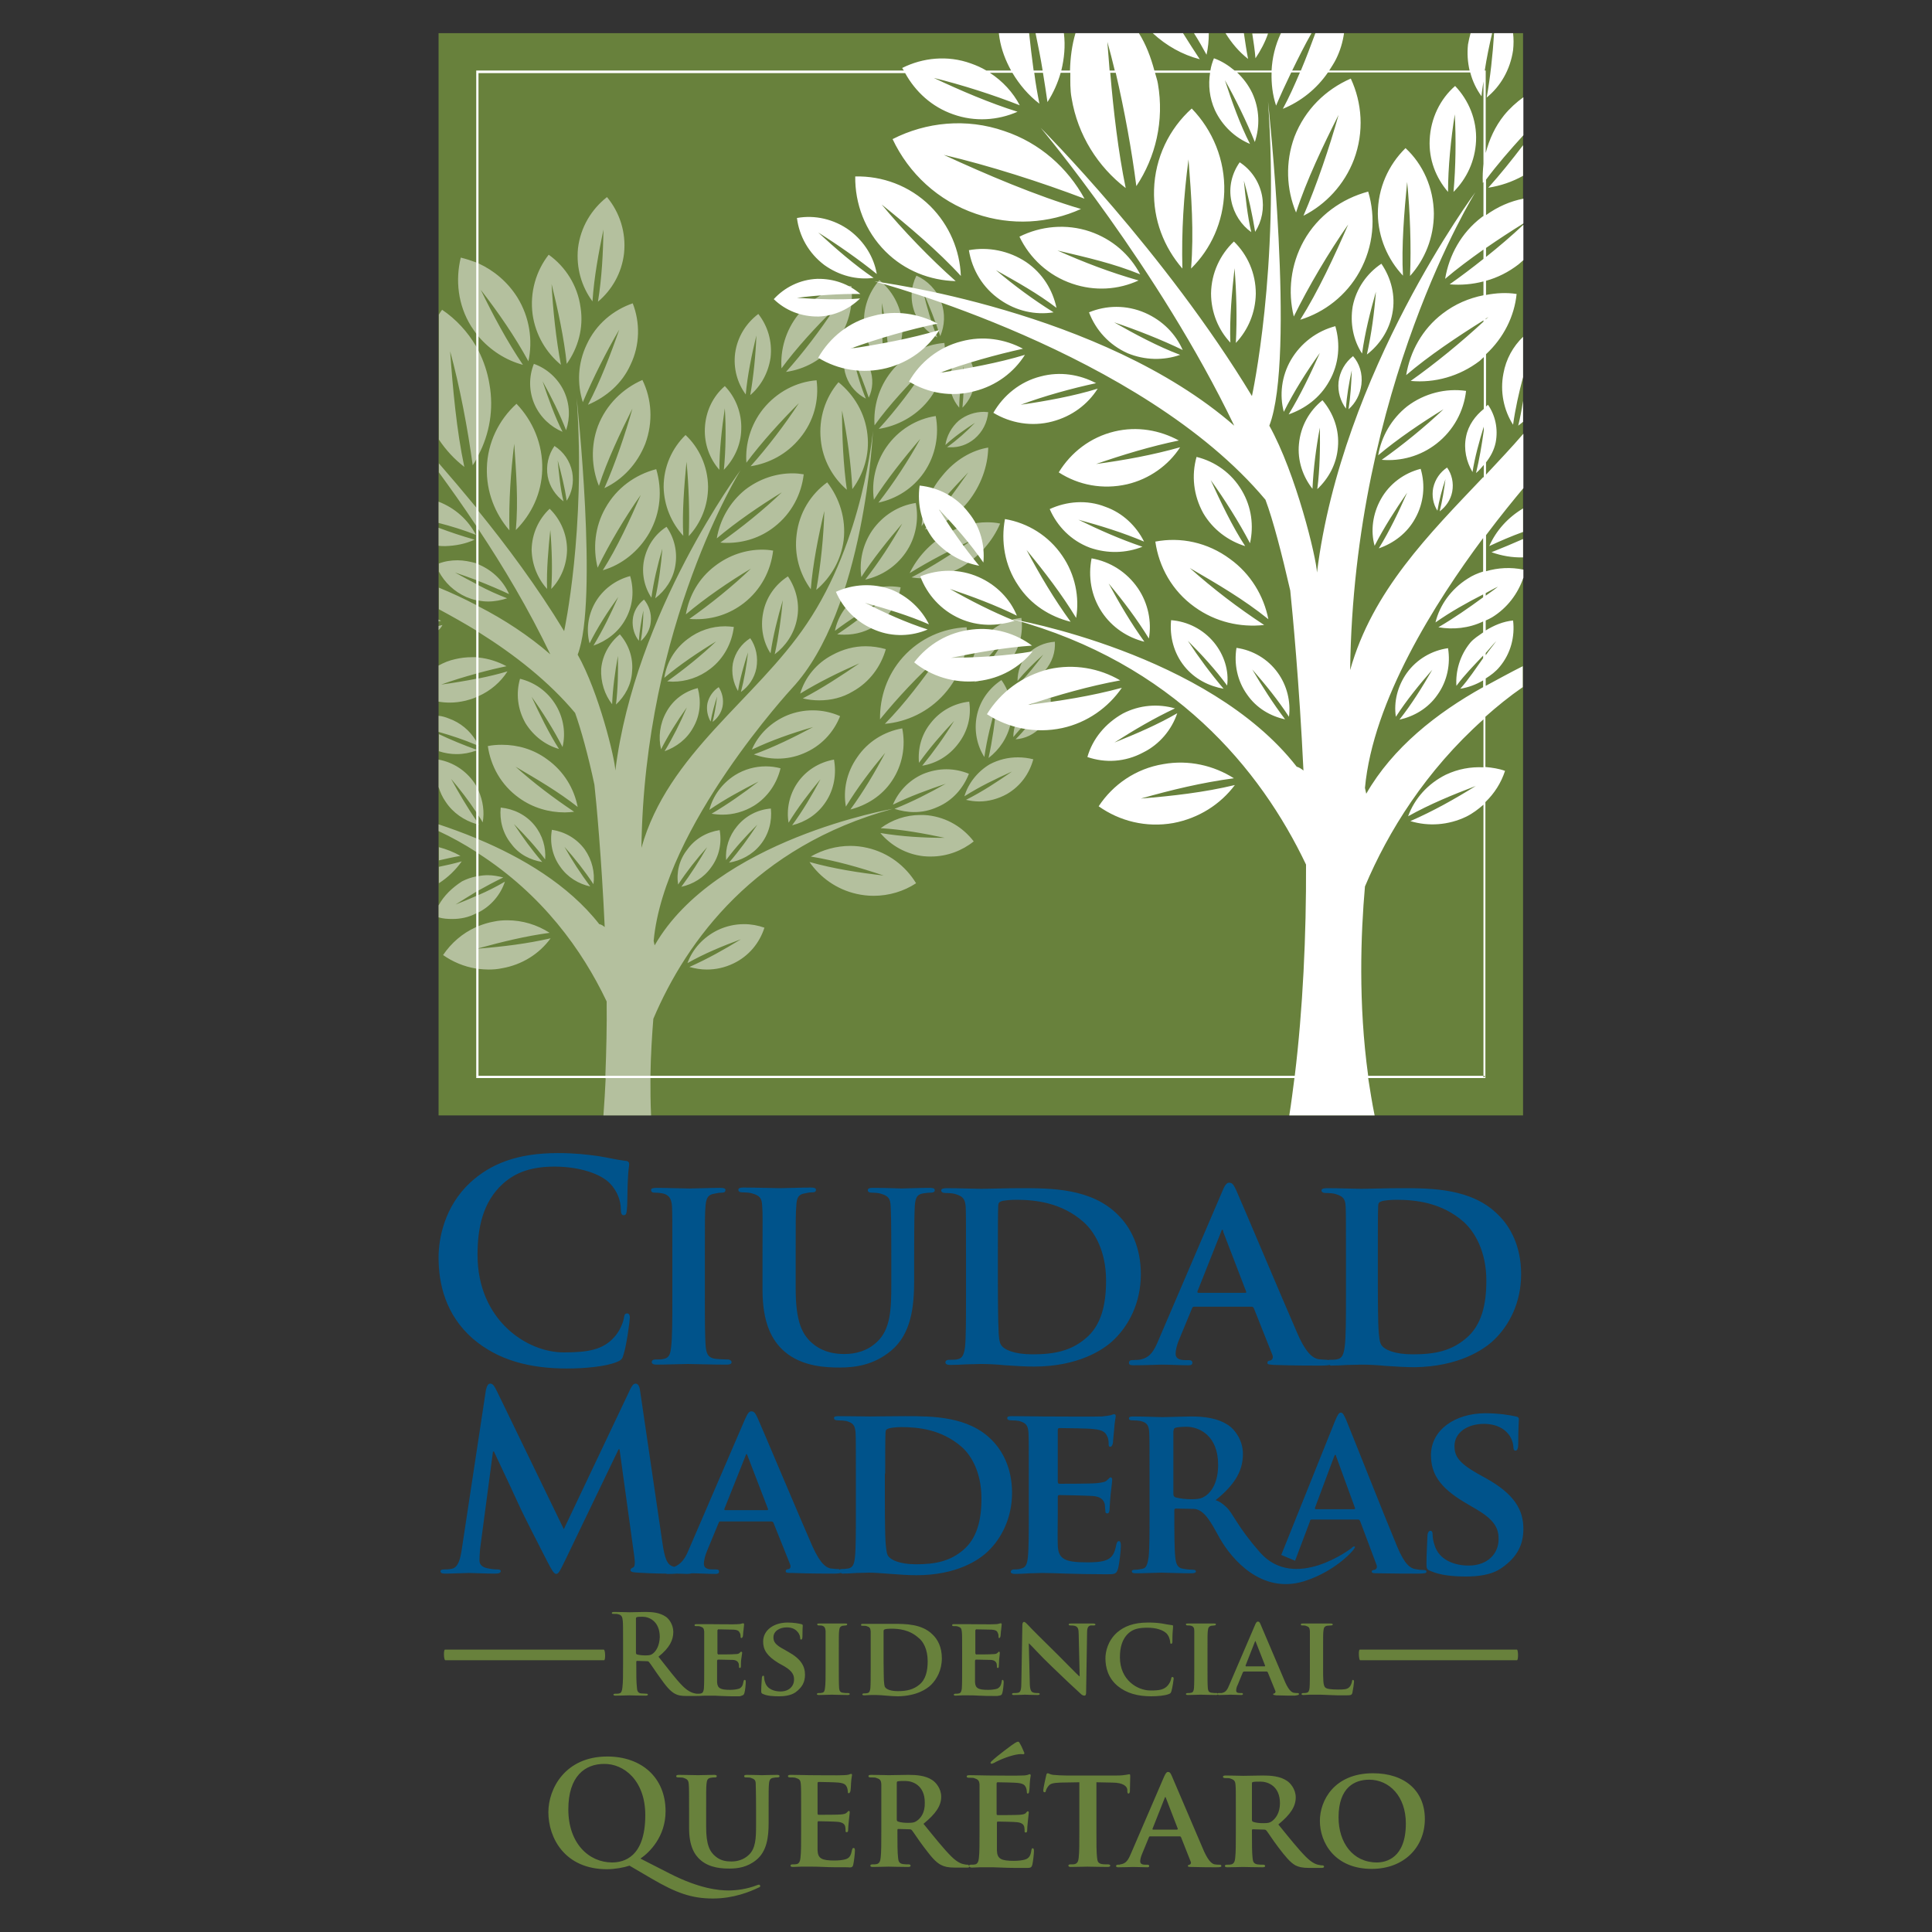 <svg xmlns="http://www.w3.org/2000/svg" xmlns:xlink="http://www.w3.org/1999/xlink" id="Capa_1" x="0px" y="0px" viewBox="0 0 600 600" style="enable-background:new 0 0 600 600;" xml:space="preserve"><rect x="0" y="0" width="600" height="600" fill="#333333" stroke="none"/><style type="text/css">	.st0{fill:#68813C;}	.st1{opacity:0.5;clip-path:url(#SVGID_00000008130468373581141080000000157390093645225614_);fill:#FFFFFF;}	.st2{fill:#FFFFFF;}	.st3{fill:#00538B;}</style><g>	<rect x="136.2" y="10.3" class="st0" width="336.8" height="336.1"></rect>	<g>		<g>			<defs>				<rect id="SVGID_1_" x="127" y="51.9" width="209.9" height="303.8"></rect>			</defs>			<clipPath id="SVGID_00000143579072139276730900000001443171729624684433_">				<use xlink:href="#SVGID_1_" style="overflow:visible;"></use>			</clipPath>			<path style="opacity:0.5;clip-path:url(#SVGID_00000143579072139276730900000001443171729624684433_);fill:#FFFFFF;" d="     M315.4,229.6c2.9-0.2,5.8-1.5,7.9-3.9c2.3-2.5,3.2-5.7,3-8.9c-3.1,0.2-6.3,1.5-8.6,4c-2,2.3-3,5.3-3,8.1c2.4-3,5.2-5.6,8-8.2     C320.5,223.9,318.1,226.9,315.4,229.6 M300,248.4c1.3,0.3,2.7,0.5,4.1,0.5c2.9,0,5.9-0.8,8.6-2.3c4.3-2.5,7-6.4,8.2-10.8     c-1.6-0.4-3.2-0.6-4.8-0.6c-3,0-6,0.7-8.8,2.2c-3.8,2.3-6.6,5.9-7.8,9.9c4.7-3,9.7-5.4,14.8-7.7C309.7,242.8,305,245.9,300,248.4      M305.7,235.1c0.8-5.6,2.2-11.1,3.8-16.5c-0.5,5.7-1.3,11.3-2.5,16.8c3.4-2.6,5.9-6.3,6.9-10.8c1-4.9-0.2-9.6-2.9-13.4     c-3.8,2.5-6.8,6.5-7.7,11.4C302.5,227,303.4,231.5,305.7,235.1 M286.2,163.4c4.5-5.9,9.4-11.4,14.5-16.7     c-4.3,6.1-8.6,12.2-13.5,17.7c4.8-0.9,9.6-3.9,13.4-8.5c4-5,6.2-11.1,6.3-16.9c-5,0.8-10.3,3.8-14.3,8.8     C288.7,152.4,286.6,158,286.2,163.4 M286.9,146.8c3.7-5.3,4.8-11.8,3.7-17.6c-6,0.9-11.6,4.3-15.3,9.6     c-3.4,4.9-4.7,10.8-3.9,16.4c4-6.3,9.5-13.2,14.4-18.9c-3.6,6.6-8.4,13.9-13,19.8C278.4,154.9,283.5,151.7,286.9,146.8      M281.2,171.7c3.3-4.7,4.2-10.4,3.2-15.5c-5.3,0.8-10.2,3.8-13.5,8.5c-3,4.4-4.1,9.6-3.4,14.5c3.5-5.5,8.4-11.6,12.7-16.6     c-3.2,5.8-7.4,12.2-11.5,17.4C273.7,178.9,278.2,176,281.2,171.7 M210.6,274.7c2.7-4.1,5.7-7.9,9-11.6c-2.4,4.2-5.1,8.4-8,12.3     c3.6-0.8,7-2.8,9.3-6.1c2.5-3.4,3.3-7.6,2.6-11.5c-4,0.6-7.7,2.7-10.1,6.1C210.9,267.1,210,271,210.6,274.7 M220.3,251.5     c4.8-3.3,10-6.1,15.3-8.8c-4.7,3.6-9.5,7-14.6,10c1.1,0.2,2.3,0.3,3.4,0.3c3.3,0,6.7-0.9,9.8-2.8c4.3-2.7,7.1-7,8.2-11.6     c-1.5-0.4-3-0.6-4.6-0.6c-3.3,0-6.6,0.9-9.5,2.7C224.2,243.3,221.4,247.2,220.3,251.5 M225.5,267.1c2.9-3.9,6.2-7.5,9.7-11     c-2.7,4.1-5.6,8.1-8.8,11.8c3.6-0.6,7.2-2.4,9.7-5.5c2.7-3.3,3.7-7.4,3.3-11.3c-4,0.3-7.8,2.2-10.5,5.5     C226.4,259.6,225.2,263.4,225.5,267.1 M233.5,232.8c6.1-2.9,12.4-5.1,19-7c-6,3.2-12.1,6.2-18.4,8.5c2.3,0.8,4.9,1.3,7.4,1.3     c2.7,0,5.4-0.5,8-1.6c5.4-2.2,9.4-6.5,11.4-11.6c-2.7-1.2-5.6-1.8-8.5-1.8c-2.6,0-5.3,0.5-7.8,1.5     C239.5,224.2,235.5,228.1,233.5,232.8 M244.9,255.5c2.9-4.7,6.3-9.2,9.9-13.5c-2.6,4.9-5.5,9.8-8.8,14.3c4.1-1,7.9-3.4,10.4-7.2     c2.7-4,3.4-8.8,2.6-13.2c-4.5,0.8-8.7,3.3-11.4,7.3C245.1,246.9,244.2,251.4,244.9,255.5 M248.5,215.4c5.9-3.6,12-6.6,18.4-9.4     c-5.7,3.9-11.5,7.7-17.6,10.9c1.7,0.4,3.4,0.6,5.1,0.6c3.6,0,7.2-0.8,10.5-2.8c5.2-2.9,8.7-7.8,10.2-13.1     c-2.1-0.6-4.2-0.9-6.3-0.9c-3.5,0-7,0.9-10.3,2.7C253.5,206,250,210.4,248.5,215.4 M262.7,250.5c3.6-5.9,7.7-11.3,12.2-16.7     c-3.2,6.1-6.8,12.1-10.8,17.6c5-1.3,9.8-4.2,12.9-8.9c3.3-4.9,4.3-10.8,3.2-16.3c-5.6,1-10.7,4.1-14,9     C262.9,239.9,261.8,245.4,262.7,250.5 M277.3,249.9c5.3-2.6,10.8-4.6,16.4-6.5c-5.1,2.9-10.4,5.6-15.9,7.8c1.9,0.6,4,1,6.1,1     c2.5,0,4.9-0.5,7.3-1.6c4.7-2,8-5.9,9.7-10.3c-2.2-0.9-4.6-1.4-7-1.4c-2.4,0-4.9,0.5-7.3,1.5C282.3,242.3,279,245.8,277.3,249.9      M259.3,195.9c4.5-3.4,9.3-6.4,14.2-9.2c-4.3,3.7-8.8,7.2-13.5,10.3c0.8,0.1,1.5,0.1,2.3,0.1c3.5,0,7.1-1,10.2-3.2     c4-2.8,6.4-7.1,7.2-11.5c-1.1-0.2-2.3-0.3-3.5-0.3c-3.5,0-7,1-9.9,3.1C262.6,187.8,260.1,191.8,259.3,195.9 M300.2,194.8     c-7.3,0.3-14.5,3.4-19.8,9.3c-4.9,5.5-7.2,12.4-7.1,19.3c5.7-7,11.7-13.3,18.4-19.5c-5.4,7.4-10.5,14.4-16.9,20.9     c6.8-0.6,13.5-3.7,18.4-9.2C298.5,209.7,300.8,202.1,300.2,194.8 M301,217.9c-4.6,0.5-9,2.8-12,6.7c-2.9,3.6-4,8-3.6,12.3     c3.3-4.6,7-8.9,10.9-13c-3,4.9-6.3,9.5-9.9,13.9c4.3-0.7,8.2-3,11-6.6C300.6,227.2,301.7,222.4,301,217.9 M273.4,258.7     c3.3,3.9,8,6.6,13.4,7.2c0.8,0.1,1.6,0.1,2.3,0.1c5,0,9.7-1.8,13.3-4.7c-3.4-4.4-8.3-7.4-14.2-8.1c-0.8-0.1-1.6-0.1-2.4-0.1     c-4.5,0-8.8,1.5-12.3,4.1c6.7,0.4,13.3,1.6,19.9,3C286.8,260.2,280,259.8,273.4,258.7 M274.4,271.9c-7.8-0.9-15.5-2.1-23-4.2     c3.3,4.8,8.4,8.5,14.6,9.9c1.8,0.4,3.5,0.6,5.3,0.6c4.8,0,9.4-1.4,13.2-3.9c-3.3-5.4-8.6-9.5-15.2-11c-1.7-0.4-3.5-0.6-5.2-0.6     c-4.4,0-8.6,1.2-12.3,3.3C259.6,267.3,267,269.4,274.4,271.9 M213.5,299.1c5.3-3,10.9-5.3,16.6-7.4c-5.2,3.2-10.4,6.1-16,8.6     c1.8,0.5,3.6,0.8,5.4,0.8c2.8,0,5.6-0.6,8.3-1.9c4.8-2.3,8.1-6.4,9.6-11.1c-2-0.7-4.1-1.1-6.3-1.1c-2.8,0-5.6,0.6-8.3,1.9     C218.4,291.1,215.1,294.7,213.5,299.1 M188.1,334.8c-0.2,3.9-0.4,7.8-0.7,11.6h14.8c-0.2-4-0.2-7.9-0.2-11.6H188.1z M137.6,296.6     c3,2.1,6.5,3.6,10.3,4.2c0.3,0,0.5,0.1,0.7,0.1c1,0.1,2.1,0.2,3.1,0.2c1.4,0,2.8-0.1,4.2-0.4c6.3-1.1,11.6-4.5,15.1-9.3     c-7.4,1.7-14.9,2.6-22.4,3.2c-0.2,0-0.5,0-0.7,0.1c0.2-0.1,0.5-0.1,0.7-0.2c7.3-2,14.6-3.8,22.1-4.8c-3.9-2.5-8.4-3.9-13.2-3.9     c-1.4,0-2.7,0.1-4.1,0.4c-1.7,0.3-3.3,0.8-4.8,1.4c-0.3,0.1-0.5,0.2-0.7,0.3C143.6,289.8,140.1,292.9,137.6,296.6 M136.2,281.2     v3.7c1.4,0.4,2.8,0.5,4.3,0.5c2.5,0,5-0.5,7.3-1.7c0.2-0.1,0.5-0.2,0.7-0.3c0,0,0,0,0,0c4-2,7-5.6,8.3-9.6     c-2.7,1.6-5.5,3-8.3,4.2c-0.2,0.1-0.5,0.2-0.7,0.3c-2.1,0.9-4.2,1.8-6.3,2.6c2.1-1.3,4.1-2.6,6.3-3.9c0.3-0.1,0.5-0.3,0.7-0.4     c2.5-1.4,5.1-2.8,7.8-4.1c-1.6-0.4-3.2-0.7-4.8-0.7c-1,0-2,0.1-3,0.3c-0.2,0-0.5,0.1-0.7,0.1c-1.5,0.3-2.9,0.8-4.3,1.5     C140.4,275.7,137.8,278.2,136.2,281.2 M143.4,267.5c-2.4,0.7-4.7,1.2-7.1,1.7v5.1C139.1,272.5,141.5,270.2,143.4,267.5      M143,265.8c-2.1-1.2-4.4-2.1-6.7-2.7v4.1C138.5,266.7,140.7,266.2,143,265.8 M136.2,235.9v8.5c0.5,1.6,1.2,3.2,2.2,4.6     c2.3,3.5,5.8,5.8,9.5,6.9c0.3,0.1,0.5,0.1,0.7,0.2c0.1,0,0.2,0,0.2,0.1c-0.1-0.1-0.1-0.2-0.2-0.3c-0.3-0.4-0.5-0.7-0.7-1.1     c-2.8-4.1-5.4-8.5-7.8-12.9c2.8,3.3,5.4,6.7,7.8,10.3c0.3,0.4,0.5,0.8,0.7,1.1c0.5,0.7,0.9,1.4,1.3,2.1c0.6-3.2,0.1-6.7-1.3-9.9     c-0.2-0.5-0.5-1-0.7-1.4c-0.2-0.4-0.4-0.7-0.6-1C144.6,239.2,140.6,236.7,136.2,235.9 M147.9,232.8c-3.9-1.4-7.8-3-11.6-4.8v5.3     c1.8,0.6,3.7,0.9,5.5,0.9c2.1,0,4.2-0.4,6.1-1.1c0.2-0.1,0.3-0.1,0.5-0.2C148.2,232.9,148,232.8,147.9,232.8 M139.3,223.1     c-1-0.4-2-0.7-3.1-0.8v5c3.9,1.1,7.8,2.4,11.6,4v0c0.3,0.1,0.5,0.2,0.7,0.3c0.1,0,0.1,0.1,0.2,0.1c-0.1-0.1-0.1-0.3-0.2-0.4     c-0.2-0.4-0.5-0.9-0.7-1.3C145.9,226.9,143,224.4,139.3,223.1 M141.4,204.7c-1.9,0.4-3.6,1.1-5.2,2v11.2c1.1,0.2,2.3,0.3,3.5,0.3     c1.6,0,3.2-0.2,4.9-0.6c1.1-0.3,2.3-0.6,3.3-1.1c0.3-0.1,0.5-0.2,0.7-0.3c3.8-1.7,6.9-4.4,9-7.7c-3,0.9-6,1.6-9,2.2     c-0.2,0-0.5,0.1-0.7,0.1c-3.6,0.7-7.2,1.3-10.9,1.8c3.6-1.3,7.2-2.4,10.9-3.4c0.3-0.1,0.5-0.1,0.7-0.2c2.9-0.8,5.8-1.5,8.7-2.1     c-2.6-1.4-5.6-2.4-8.7-2.7v0c-0.2,0-0.5,0-0.7-0.1c-0.5,0-0.9,0-1.4,0C144.8,204.1,143.1,204.3,141.4,204.7 M168.4,267.7     c-3.2-3.7-6.1-7.7-8.8-11.8c3.5,3.5,6.8,7.1,9.7,11c0.3-3.7-0.8-7.5-3.3-10.6c-2.7-3.3-6.5-5.1-10.5-5.5c-0.4,3.9,0.6,8,3.3,11.3     C161.2,265.4,164.8,267.1,168.4,267.7 M151.5,231.7c0.9,6.2,4.1,12.1,9.7,16.1c4.3,3.1,9.3,4.5,14.2,4.5c1,0,1.9-0.1,2.9-0.2     c-6.4-4.3-12.4-8.8-18.2-14c6.8,4,13.2,7.7,19.3,12.5c-1.1-5.7-4.3-11.1-9.5-14.8c-4.2-3.1-9.1-4.5-14-4.5     C154.4,231.3,152.9,231.4,151.5,231.7 M183.3,275.3c-2.9-3.9-5.6-8-8-12.3c3.3,3.7,6.3,7.5,9,11.6c0.5-3.6-0.4-7.5-2.7-10.8     c-2.5-3.4-6.2-5.5-10.2-6.1c-0.7,3.9,0.1,8.1,2.6,11.5C176.3,272.5,179.7,274.5,183.3,275.3 M173.6,232.6     c-3.1-4.8-6.1-11-8.5-16.2c3.4,4.7,7,10.5,9.6,15.6c1-4.2,0.4-8.8-2-12.9c-2.6-4.4-6.7-7.2-11.2-8.3c-1.3,4.5-0.8,9.4,1.7,13.8     C165.7,228.6,169.4,231.4,173.6,232.6 M137.4,194.1c-0.4,0.1-0.8,0.2-1.2,0.3v1.3C136.7,195.2,137.1,194.7,137.4,194.1      M137,192.8c-0.3-0.1-0.5-0.3-0.8-0.4v0.6C136.5,192.9,136.8,192.8,137,192.8 M142.1,174c-2,0-4,0.3-5.8,1v2.5     c1.8,3.4,4.7,6.2,8.5,7.9c1,0.4,2.1,0.8,3.1,1c0.3,0,0.5,0.1,0.7,0.1c1,0.2,2,0.3,3,0.3c2,0,4.1-0.4,5.9-1c-2.9-1.1-6-2.5-9-4.1     c-0.2-0.1-0.5-0.3-0.7-0.4c-2.3-1.2-4.5-2.4-6.5-3.5c2.1,0.7,4.3,1.5,6.5,2.3c0.3,0.1,0.5,0.2,0.7,0.3c3.3,1.3,6.6,2.7,9.6,4.1     c-1.7-3.9-4.9-7.2-9.2-9.1c-0.1-0.1-0.3-0.1-0.4-0.2c-0.2-0.1-0.5-0.2-0.7-0.3C146,174.4,144,174,142.1,174 M147.4,167.6     c-3.9-1.1-7.5-2.3-11.2-3.7v5.6c0.7,0.1,1.4,0.1,2.1,0.1C141.5,169.5,144.6,168.9,147.4,167.6 M136.2,155.8v6.6     c3.9,1,7.8,2.2,11.6,3.7c0,0,0,0,0,0c0,0,0,0,0,0C145.4,161.5,141.4,157.8,136.2,155.8 M147.9,157.6c-4.2-5.1-8.2-9.8-11.6-13.7     v2.8c3.5,4.8,7.5,10.4,11.6,16.6c0.3,0.4,0.5,0.7,0.7,1.1c7.6,11.4,15.6,24.8,22.3,38.8c-6.7-5.8-14.3-10.8-22.3-14.9     c-0.2-0.1-0.5-0.3-0.7-0.4c-3.8-2-7.7-3.8-11.6-5.4v6.7c3.9,2.1,7.8,4.3,11.6,6.6c0.3,0.2,0.5,0.3,0.7,0.5     c11.2,7,21.9,15.4,30,25.1c1.8,5,4.1,13.3,6,22.3c0.6,5.4,2.2,22.6,3.2,44.2c-0.6-0.5-1.1-0.8-1.7-0.9     c-9.6-12.3-24.2-20.8-37.6-26.4c-0.2-0.1-0.5-0.2-0.7-0.3c-4.1-1.7-8-3.1-11.6-4.3v2.1c4.1,1.9,8,4.1,11.6,6.4     c0.3,0.2,0.5,0.3,0.7,0.5c19.9,12.8,32.3,30,39.9,46c0.1,7.6-0.1,15.4-0.4,23.2c0,0.3,0,0.5,0,0.7H202c0-0.3,0-0.5,0-0.7     c0.1-6.7,0.5-12.8,0.9-17.8c10.4-24.5,31.8-53.6,74.3-65.2c0,0-55,9.5-73.9,42.4l-0.3-1.4c3.3-35.6,43-78.5,43-78.5     c22.6-24.3,25.1-79.9,25.1-79.9s-2.9,33.9-20.6,60c-15.8,23.5-43.1,40.2-51.3,69.5c0.9-69.4,30.8-117.3,30.8-117.3     s-32.8,44-38.9,93.3c-0.1-3.6-5.1-24.3-11.7-36c6.5-16.7-0.3-79.6-0.3-79.6c2.9,41-3.9,72.3-3.9,72.3     c-8.3-13.7-18-26.7-26.7-37.4C148.4,158.2,148.1,157.8,147.9,157.6 M205.3,232.7c2.3-4.5,5-8.8,8-13c-2,4.7-4.3,9.3-6.9,13.6     c3.6-1.3,6.9-3.7,8.9-7.4c2.2-3.8,2.5-8.2,1.4-12.2c-4.1,1-7.7,3.6-9.8,7.5C204.9,224.8,204.4,229,205.3,232.7 M206.3,210.5     c4.7-4,10.8-8.1,16.1-11.3c-4.5,4.3-10.1,8.8-15.2,12.4c0.6,0,1.1,0.1,1.7,0.1c4.1,0,8.2-1.3,11.7-4c4.3-3.3,6.7-8.1,7.3-13     c-0.9-0.1-1.8-0.2-2.7-0.2c-4.1,0-8.2,1.3-11.7,4C209.4,201.6,207,205.9,206.3,210.5 M220.7,224.1c0.4-2.5,1.2-5.3,2-7.8     c-0.3,2.5-0.8,5.5-1.4,7.9c1.5-1.1,2.7-2.8,3.1-4.8c0.4-2.2-0.1-4.3-1.2-6c-1.7,1.1-3,2.9-3.5,5     C219.3,220.5,219.8,222.5,220.7,224.1 M229.2,214.6c0.6-3.9,1.9-8.3,3.1-12c-0.4,3.9-1.2,8.5-2.2,12.3c2.4-1.7,4.2-4.3,4.8-7.4     c0.6-3.4-0.1-6.7-1.9-9.3c-2.7,1.7-4.7,4.4-5.4,7.8C227.1,209,227.7,212.1,229.2,214.6 M213,190.8c5.9-5,13.5-10.2,20.2-14.2     c-5.6,5.4-12.7,11.1-19.1,15.6c0.7,0.1,1.5,0.1,2.2,0.1c5.2,0,10.3-1.6,14.7-5c5.4-4.2,8.4-10.2,9.1-16.3     c-1.1-0.2-2.3-0.3-3.4-0.3c-5.1,0-10.3,1.7-14.7,5.1C217,179.6,214,185,213,190.8 M239.3,202.9c0.8-5.6,2.2-11,3.8-16.5     c-0.5,5.6-1.3,11.3-2.5,16.8c3.4-2.6,6-6.3,6.9-10.9c1-4.8-0.3-9.6-2.8-13.3c-3.9,2.5-6.8,6.5-7.7,11.3     C236.1,194.8,237,199.4,239.3,202.9 M222.6,167.2c5.9-5,13.5-10.2,20.2-14.3c-5.6,5.4-12.7,11.1-19.1,15.6     c0.7,0.1,1.4,0.1,2.1,0.1c5.2,0,10.4-1.6,14.7-5c5.4-4.2,8.4-10.2,9.1-16.3c-1.2-0.2-2.3-0.3-3.5-0.3c-5.1,0-10.3,1.7-14.7,5.1     C226.6,156,223.6,161.4,222.6,167.2 M247.4,166c-0.8,6.2,0.9,12.2,4.4,17c0.6-7.7,2.4-16.8,4.2-24.3c-0.2,7.8-1.1,16.8-2.5,24.5     c4.5-3.8,7.7-9.2,8.5-15.4c0.8-6.7-1.3-13.1-5.1-18C251.8,153.5,248.2,159.2,247.4,166 M260.4,118.7c-4.1,4.8-6.2,11.2-5.5,17.9     c0.6,6.2,3.7,11.7,8.1,15.5c-1.1-7.6-1.5-16.8-1.5-24.6c1.6,7.6,2.8,16.6,3.2,24.4c3.5-4.7,5.4-10.7,4.7-16.9     C268.7,128.3,265.2,122.6,260.4,118.7 M198.4,199c0.2-3,0.8-6.5,1.4-9.4c0,3-0.3,6.6-0.8,9.5c1.7-1.5,2.9-3.6,3.1-6     c0.3-2.6-0.6-5.1-2.1-6.9c-1.9,1.5-3.3,3.7-3.5,6.3C196.3,194.9,197,197.2,198.4,199 M200,174c-0.8,4.1,0.1,8.3,2.3,11.6     c0.7-5.1,1.9-10.1,3.4-15.2c-0.4,5.2-1.1,10.4-2.2,15.4c3.1-2.4,5.5-5.8,6.2-10c0.8-4.4-0.3-8.8-2.7-12.2     C203.4,165.9,200.9,169.6,200,174 M183.1,199.8c2.5-5,5.6-9.8,8.9-14.4c-2.3,5.2-4.8,10.3-7.7,15.1c4-1.4,7.7-4.1,9.9-8.1     c2.4-4.2,2.8-9.1,1.5-13.5c-4.5,1.2-8.5,4.1-10.9,8.3C182.6,191.1,182,195.7,183.1,199.8 M190.1,218.7c0.2-5,0.9-10,1.8-15     c0.1,5.1,0,10.1-0.6,15.1c2.8-2.6,4.8-6.2,5-10.3c0.4-4.3-1.1-8.4-3.8-11.5c-3.2,2.6-5.4,6.4-5.8,10.7     C186.5,211.8,187.8,215.8,190.1,218.7 M159.7,137.8c0.6,9.1,1.3,17.8,0.5,26.8c4.9-4.9,8-11.4,8.2-18.8c0.2-7.8-2.9-15.1-8-20.4     c-5.5,5-9,12.1-9.2,19.9c-0.2,7.4,2.5,14.2,7,19.4C158,155.5,158.6,146.8,159.7,137.8 M169.9,182.9c-0.2-5.8,0.4-12.5,1-18.3     c0.5,5.8,0.7,12.6,0.3,18.3c3-3.1,4.8-7.4,4.9-12.1c0-5-2.1-9.6-5.4-12.8c-3.4,3.2-5.5,7.7-5.6,12.7     C165.2,175.4,167,179.7,169.9,182.9 M165.8,113c-1.6,4-1.6,8.6,0.3,12.8c1.8,3.9,5,6.8,8.6,8.3c-2.4-4.7-4.5-10.6-6.2-15.7     c2.6,4.6,5.4,10.3,7.3,15.2c1.3-3.8,1.2-8-0.6-12C173.3,117.5,169.8,114.4,165.8,113 M177.7,146.6c-0.7-3.5-2.7-6.3-5.5-8.1     c-1.9,2.7-2.7,6.1-2.1,9.5c0.6,3.2,2.5,5.9,4.9,7.7c-1-3.9-1.4-8.7-1.8-12.7c1.1,3.9,2.2,8.5,2.8,12.5     C177.6,153,178.3,149.9,177.7,146.6 M137.3,96.2c-0.4,0.5-0.7,1-1,1.5v38.8c2.2,3.3,4.8,6.1,7.9,8.5c-2.4-11.2-3.6-24.5-4.4-35.9     c3,11,5.5,24.2,7,35.4c0.4-0.6,0.8-1.2,1.1-1.8c0.3-0.4,0.5-0.9,0.7-1.4c3.4-6.5,4.8-14.2,3.4-22c-0.6-3.7-1.8-7.2-3.4-10.4     c-0.2-0.5-0.5-0.9-0.7-1.3C145.2,103,141.6,99.1,137.3,96.2 M164.1,112.2c1.4-6.5,0.4-13.6-3.4-19.8c-3-4.8-7.3-8.4-12.1-10.6     c-0.2-0.1-0.5-0.2-0.7-0.3c-1.6-0.6-3.2-1.1-4.8-1.5c-1.7,7-0.9,14.7,3.2,21.3c0.5,0.8,1.1,1.6,1.6,2.3c0.3,0.3,0.5,0.6,0.7,0.9     c3.7,4.3,8.5,7.4,13.8,8.8c-5-7.4-9.2-15.3-13.1-23.3C154.8,97.1,159.9,104.5,164.1,112.2 M180.3,95.5     c-0.9-6.8-4.7-12.7-9.9-16.4c-3.9,5-5.9,11.6-5,18.5c0.9,6.4,4.2,11.9,8.8,15.7c-1.5-7.8-2.5-17.2-2.9-25.1     c1.9,7.7,3.9,16.9,4.7,24.8C179.5,108.1,181.3,101.9,180.3,95.5 M185.7,93.7c4.3-3.6,7.4-8.9,8.1-15c0.7-6.6-1.4-12.8-5.3-17.5     c-4.8,3.8-8.2,9.3-9,15.9c-0.6,6.1,1.1,11.9,4.5,16.5c0.5-7.6,1.9-15,3.4-22.3C187.3,78.7,186.9,86.3,185.7,93.7 M195.8,113.3     c3-6.2,3-13.2,0.7-19.1c-6.1,2.1-11.4,6.5-14.3,12.8c-2.8,5.9-3,12.2-1.2,17.9c3.1-7.3,7.3-15.7,11.3-22.5     c-2.6,7.5-6,16.3-9.7,23.3C188.3,123.3,193.2,119.1,195.8,113.3 M200.4,137.8c2.5-6.8,2-13.9-0.9-19.8     c-6.1,2.7-11.2,7.6-13.8,14.3c-2.3,6.2-2,12.9,0.3,18.6c2.5-7.8,6.7-16.6,10.4-24c-2.2,7.9-5.4,17.2-8.7,24.7     C193.4,148.9,197.9,144.1,200.4,137.8 M201.7,165.4c3.5-6.2,4-13.3,2.1-19.7c-6.5,1.7-12.3,5.8-15.8,12.1     c-3.3,5.8-3.9,12.5-2.4,18.5c3.6-7.4,8.6-15.8,13.4-22.6c-3.3,7.6-7.4,16.5-11.8,23.4C193.1,175.4,198.4,171.2,201.7,165.4      M219.9,151.1c-0.1-6.3-2.8-12.1-7-16c-4.2,4.1-6.8,9.8-6.8,16.1c0.1,5.8,2.4,11.2,6.1,15.2c-0.4-7.2,0.3-15.7,1-23     c0.7,7.2,1,15.8,0.7,23.1C217.7,162.4,219.9,157,219.9,151.1 M230.2,133.4c0.2-5.2-1.8-10.1-5.1-13.5c-3.7,3.2-6,7.9-6.2,13.2     c-0.2,4.8,1.5,9.4,4.5,12.8c0-6,0.8-13.1,1.7-19.1c0.4,6,0.3,13.1-0.3,19.1C228,142.6,230.1,138.2,230.2,133.4 M239.3,111.1     c0.6-5.1-0.9-9.9-3.8-13.6c-3.8,2.9-6.5,7.1-7.2,12.2c-0.6,4.7,0.7,9.3,3.3,12.8c0.5-5.8,1.9-12.6,3.3-18.3     c-0.2,5.9-0.9,12.8-1.9,18.5C236.3,119.9,238.6,115.8,239.3,111.1 M253.6,118.1c-6.3,0.5-12.3,3.6-16.6,8.9     c-3.9,4.9-5.6,10.9-5.2,16.7c4.6-6.2,10.8-13,16.3-18.5c-4.3,6.6-9.8,13.8-15,19.6c5.8-0.9,11.3-3.8,15.3-8.7     C252.8,130.8,254.4,124.3,253.6,118.1 M259.3,106.8c4.2-5.3,5.8-11.9,5.1-18c-6.2,0.5-12.3,3.6-16.5,8.9     c-3.9,4.9-5.6,10.9-5.2,16.7c4.6-6.3,10.8-13,16.4-18.5c-4.3,6.6-9.8,13.8-15,19.6C249.9,114.7,255.4,111.7,259.3,106.8      M270.1,114.3c-1.2-3.3-3.7-5.9-6.7-7.2c-1.5,3-1.8,6.5-0.6,9.8c1.1,3.1,3.4,5.5,6.1,6.9c-1.6-3.8-2.9-8.4-3.9-12.4     c1.8,3.7,3.5,8.2,4.8,12.1C271.1,120.8,271.3,117.5,270.1,114.3 M276.2,113.8c2.9-3.7,4.4-8.4,4-13.5c-0.5-5.4-3.2-10.1-7.1-13.3     c-3.3,3.8-5.2,8.8-4.7,14.3c0.5,5,2.9,9.5,6.3,12.6c-0.8-6.2-0.8-13.5-0.8-19.8C275.1,100.2,275.9,107.6,276.2,113.8 M292,104.4     c1.4-3.3,1.6-7,0.3-10.6c-1.4-3.8-4.3-6.7-7.7-8.2c-1.7,3.4-2,7.4-0.6,11.3c1.3,3.5,3.9,6.3,7.1,7.9c-1.8-4.3-3.3-9.6-4.4-14.2     C288.5,94.8,290.6,100,292,104.4 M288.2,124.5c4.3-5.3,5.8-11.9,5.1-18c-6.3,0.5-12.3,3.6-16.5,8.9c-3.9,4.9-5.6,10.9-5.2,16.7     c4.5-6.3,10.8-13,16.3-18.5c-4.2,6.6-9.7,13.8-15,19.6C278.7,132.3,284.3,129.3,288.2,124.5 M298.9,126.6     c2.2-2.2,3.6-5.1,3.8-8.4c0.1-3.6-1.2-6.9-3.4-9.2c-2.5,2.2-4.1,5.3-4.4,8.9c-0.1,3.3,1,6.4,3,8.7c0-4.1,0.7-8.9,1.3-12.9     C299.4,117.7,299.3,122.6,298.9,126.6 M302.6,136.3c2.6-2.2,4-5.1,4.3-8.3c-0.4,0-0.8-0.1-1.3-0.1c-2.8,0-5.5,0.9-7.8,2.7     c-2.3,2-3.8,4.8-4.2,7.6c2.8-2.6,6-4.8,9.2-6.9c-2.7,2.8-5.5,5.3-8.7,7.6c0.3,0,0.6,0,1,0C297.8,139,300.4,138.1,302.6,136.3      M310.6,162.6c-1.3-0.3-2.7-0.4-4.1-0.4c-4,0-8.3,1.1-12.4,3.5c-5.3,3-9.3,7.5-11.6,12.3c6.3-3.9,12.9-7.3,19.6-10.4     c-6.2,4.2-12.4,8.3-19,11.7c1.1,0.2,2.2,0.3,3.3,0.3c3.9,0,8.2-1.2,12.3-3.5C304.1,172.8,308.3,168,310.6,162.6 M313.7,205.1     c3.1-3.9,4.1-8.7,3.5-13.2c-4.6,0.5-9,2.8-12,6.7c-2.9,3.6-4,8-3.6,12.3c3.3-4.6,7-8.9,10.9-13c-3,4.9-6.3,9.5-9.9,13.9     C306.9,210.9,310.8,208.7,313.7,205.1 M327.6,199.3c-3.1,0.2-6.3,1.5-8.6,4c-2,2.3-3,5.3-3,8.2c2.4-3,5.2-5.7,8-8.2     c-2.3,3.1-4.7,6.1-7.4,8.9c2.9-0.2,5.8-1.5,7.9-3.9C326.8,205.6,327.8,202.5,327.6,199.3"></path>		</g>		<path class="st2" d="M372.6,18.4c-1.8-2.7-3.5-5.4-5.2-8.1H358C362.2,14.2,367.2,17,372.6,18.4 M374.7,17c0.5-2.2,0.7-4.4,0.7-6.7    h-4.6C372.2,12.5,373.5,14.8,374.7,17 M380.6,10.3c1.9,3.1,4.2,5.8,7,8c-0.5-2.6-0.9-5.3-1.3-8H380.6z M389.9,18.1    c1.6-2.4,3-5,3.9-7.7h-4.9C389.3,13,389.7,15.6,389.9,18.1 M469.9,15.6c0.2-1.8,0.2-3.6,0-5.3H464c-0.4,6.6-1.2,13.9-2.3,20    C466,26.8,469,21.7,469.9,15.6 M462.2,58.3c3.8-0.6,7.4-1.8,10.8-3.7v-9.5C469.5,49.7,465.8,54.3,462.2,58.3 M469.9,131.9    c0.7-5,1.8-9.9,3.1-14.8v-12.5c-3.1,3-5.3,6.9-6.1,11.4C465.8,121.6,467,127.4,469.9,131.9 M471.5,132.2c0.5-0.4,1-0.8,1.5-1.2    v-6.5C472.6,127.1,472.1,129.7,471.5,132.2 M462.5,169.6c3.4-1.6,6.9-3.1,10.5-4.4v-7.3C468.3,160.7,464.6,164.8,462.5,169.6     M463.2,171.5c3.1,1.1,6.4,1.7,9.8,1.6v-5.7C469.8,168.8,466.5,170.2,463.2,171.5 M338.2,97c2.1,5.5,6.2,10.1,12,12.7    c5.3,2.2,11.2,2.3,16.3,0.5c-6.7-2.5-14.2-6.5-20.5-10.1c6.8,2.3,14.8,5.4,21.3,8.6c-2.2-5-6.2-9.1-11.6-11.5    C349.8,94.6,343.5,94.8,338.2,97 M333,88.1c7,2.4,14.3,1.9,20.6-1c-8.8-2.5-16.9-5.6-25.2-9.3c8.9,2.1,17.4,4,25.7,7.4    c-3.2-6.1-8.6-10.9-15.6-13.3c-7.4-2.5-15.3-1.7-21.9,1.6C319.8,80.2,325.6,85.6,333,88.1 M300.9,77.7c1,6.1,4.3,11.7,9.7,15.4    c5,3.5,10.9,4.8,16.6,3.9c-6.4-4-12.2-8.3-17.9-13.1c6.6,3.7,12.9,7.2,18.8,11.7c-1.2-5.6-4.3-10.7-9.4-14.2    C313.3,77.8,306.8,76.6,300.9,77.7 M318.3,110.2c-8.2,2.5-18.1,4.3-26.5,5.6c8-3,17.7-5.7,25.9-7.5c-5.6-3-12.4-4.1-19.1-2.3    c-7.1,1.8-12.9,6.5-16.3,12.5c5.9,3.6,13.2,4.9,20.3,3C309.4,119.8,314.9,115.6,318.3,110.2 M304.1,175.7    c-4.6-5.5-8.7-11.4-12.5-17.5c5,5.2,9.7,10.6,13.8,16.5c0.5-5.4-0.9-11-4.6-15.5c-3.8-5-9.4-7.8-15.2-8.4    c-0.8,5.8,0.5,11.8,4.4,16.8C293.8,171.9,298.7,174.7,304.1,175.7 M340.9,120.7c-7.4,2.3-16.3,3.9-23.9,5    c7.2-2.7,15.9-5.1,23.4-6.7c-5.1-2.7-11.2-3.7-17.2-2.1c-6.4,1.6-11.6,5.9-14.7,11.3c5.3,3.2,11.9,4.4,18.3,2.7    C332.9,129.3,337.8,125.6,340.9,120.7 M354.8,169.8c-6.8-2.3-13.4-5.2-19.9-8.4c7,1.9,13.8,4,20.4,6.8c-2.4-4.8-6.6-8.9-12-10.8    c-5.8-2.3-12.1-1.7-17.3,0.7c2.3,5.3,6.6,9.8,12.5,12C344,172,349.7,171.8,354.8,169.8 M366.5,138.9c-8.5,2.4-17.2,4-26.1,5.2    c8.4-2.9,17-5.5,25.7-7.3c-5.9-3.2-12.9-4.5-20-2.8c-7.5,1.8-13.5,6.5-17.3,12.7c6.2,4,13.7,5.4,21.2,3.7    C356.9,148.8,362.9,144.5,366.5,138.9 M388.2,168.7c1.2-5.4,0.5-11.2-2.5-16.3c-3.2-5.5-8.4-9.1-14.1-10.5    c-1.6,5.7-1,11.9,2.1,17.5c3,5.1,7.8,8.6,13,10.2c-4-6.1-7.7-13.9-10.7-20.5C380.2,154.9,384.8,162.2,388.2,168.7 M396.8,208.9    c-3.1-4.3-7.8-7-12.8-7.7c-0.8,4.9,0.2,10.2,3.3,14.5c2.9,4.2,7.2,6.7,11.8,7.7c-3.7-4.9-7.1-10.2-10.2-15.5    c4.1,4.7,8,9.5,11.4,14.7C400.9,217.9,399.7,212.9,396.8,208.9 M377,199.5c-3.4-4.1-8.2-6.5-13.3-6.9c-0.5,5,0.8,10.2,4.1,14.3    c3.2,4,7.7,6.2,12.2,7c-4-4.7-7.7-9.7-11.1-14.9c4.4,4.4,8.6,9,12.2,13.9C381.7,208.3,380.2,203.4,377,199.5 M358.8,168.2    c1.1,7.8,5.2,15.3,12.2,20.3c6.5,4.7,14.2,6.4,21.6,5.6c-8.2-5.4-15.7-11.1-23.1-17.7c8.6,5,16.7,9.7,24.4,15.9    c-1.4-7.2-5.5-14.1-11.9-18.7C375,168.4,366.6,166.7,358.8,168.2 M339,173.4c-1.1,5.6-0.2,11.6,3.2,16.7c3.2,4.8,8,7.9,13.2,9.2    c-4.1-5.7-7.7-11.8-11.1-18.1c4.6,5.5,8.8,11.1,12.5,17.1c0.9-5.2-0.2-10.9-3.4-15.6C349.9,177.6,344.7,174.4,339,173.4     M316.2,181.8c3.9,6,9.9,9.7,16.3,11.3c-5.1-7-9.6-14.6-13.7-22.3c5.6,6.8,10.9,13.7,15.4,21.1c1.1-6.4-0.3-13.5-4.3-19.3    c-4.2-6.2-10.7-10.2-17.8-11.4C310.8,168.1,312,175.6,316.2,181.8 M315.1,192.8c-6.9-2.8-13.6-6.2-20.1-9.9    c7.1,2.4,14.1,5,20.8,8.3c-2.1-5.2-6.4-9.6-11.9-12c-5.9-2.6-12.4-2.5-18.1-0.2c2.1,5.6,6.4,10.5,12.3,13.1    C303.7,194.6,309.7,194.5,315.1,192.8 M341.2,250.4c6.5,4.6,14.7,6.7,23.2,5.2c7.9-1.5,14.6-5.8,19.1-11.8    c-9.6,2.3-19.4,3.4-29.2,4.2c9.5-2.7,19.1-5,28.9-6.3c-6.3-4-14.1-5.8-21.9-4.4C352.7,238.7,345.6,243.7,341.2,250.4 M337.7,235.1    c5.5,1.9,11.7,1.6,17.3-1.4c5.1-2.5,8.9-7.1,10.6-12.2c-6.2,3.6-12.8,6.4-19.5,9.1c6.1-3.9,12.2-7.5,18.8-10.6    c-5.2-1.5-11-1.1-16.2,1.6C343.2,224.7,339.3,229.5,337.7,235.1 M306.5,221.8c6.6,4.3,15,6.1,23.4,4.3c7.8-1.7,14.3-6.4,18.5-12.5    c-9.6,2.6-19.2,4.1-29.1,5.3c9.4-3.1,18.8-5.8,28.6-7.6c-6.5-3.8-14.3-5.2-22.1-3.5C317.4,209.9,310.7,215,306.5,221.8     M283.9,205.7c5.3,4.3,12.4,6.6,19.9,5.8c6.9-0.8,12.8-4.2,16.9-9.2c-8.3,1.4-16.9,1.9-25.4,2c8.4-1.7,16.7-3.2,25.2-3.8    c-5.1-3.8-11.7-5.8-18.6-5C294.5,196.3,288.2,200.1,283.9,205.7 M259.6,183.8c2.3,5.3,6.5,9.6,12.3,11.9    c5.4,2.2,11.3,1.9,16.2-0.2c-6.8-2.2-13.2-5.1-19.5-8.3c6.8,1.9,13.5,3.9,19.9,6.7c-2.3-4.7-6.5-8.7-11.7-10.8    C271.1,181,264.9,181.4,259.6,183.8 M254.1,111.1c6.2,3.8,13.8,5.1,21.3,3.2c7-1.8,12.7-6.1,16.3-11.8c-8.6,2.6-18.9,4.5-27.7,5.8    c8.4-3.1,18.5-6,27.2-7.8c-5.9-3.1-13-4.3-20-2.4C263.7,99.9,257.7,104.8,254.1,111.1 M253.8,86.6c-5.4,0.2-10.2,2.7-13.5,6.3    c3.6,3.5,8.5,5.5,14,5.4c5-0.2,9.5-2.4,12.8-5.6c-6.2,0.5-13.5,0.2-19.6-0.2c6.1-0.8,13.5-1.3,19.7-1.2    C263.6,88.2,258.9,86.5,253.8,86.6 M272.3,85.1c-0.9-5.2-3.8-10-8.4-13.5c-4.9-3.6-10.9-4.9-16.4-3.9c0.7,5.6,3.6,10.9,8.5,14.6    c4.6,3.3,10.1,4.7,15.3,4c-5.8-3.9-12-9.3-17.2-14.1C260,75.9,266.9,80.7,272.3,85.1 M288.9,64c-6.5-6.4-15-9.4-23.3-9.2    c-0.1,8.4,3,16.9,9.4,23.3c6,6,13.9,9,21.8,9.2c-7.8-6.9-16.4-15.8-23-23.8c8.2,6.6,17.7,14.6,24.6,22.2    C298.1,77.8,294.9,70,288.9,64 M311.9,40.7c-11.8-4.1-24.3-2.8-34.7,2.5c5,10.6,14.1,19.2,25.9,23.2c11,3.8,22.7,3,32.6-1.5    c-13.9-4.1-29.6-10.8-42.6-16.8c14.1,3.3,30.3,8.5,43.7,13.6C331.6,52.2,323,44.4,311.9,40.7 M369.9,83.4    c6.2-6.1,10-14.5,10.3-23.8c0.3-9.9-3.6-19.2-10.1-25.9c-7,6.3-11.4,15.3-11.7,25.2c-0.3,9.4,3.1,17.9,8.8,24.5    c-0.3-11.5,0.4-22.5,1.9-33.9C370,61,370.8,72,369.9,83.4 M383.2,75c-4.3,4.1-7,9.8-7.1,16.1c0,5.9,2.3,11.4,6,15.3    c-0.3-7.3,0.5-15.8,1.3-23.1c0.6,7.3,0.8,15.9,0.4,23.2c3.8-4,6.1-9.4,6.2-15.3C390,84.8,387.4,79.1,383.2,75 M389.8,72    c2.1-3.3,2.9-7.3,2.1-11.4c-0.9-4.4-3.5-8-6.9-10.2c-2.4,3.4-3.5,7.7-2.6,12c0.8,4,3.1,7.5,6.2,9.7c-1.2-5-1.8-10.9-2.3-16    C387.7,61,389,67,389.8,72 M423,109.8c0.9-6.5,2.5-12.8,4.3-19.2c-0.5,6.6-1.4,13.2-2.8,19.5c3.9-3,6.9-7.4,7.9-12.7    c1.1-5.6-0.4-11.1-3.4-15.5c-4.5,3-7.8,7.7-8.9,13.2C419.2,100.4,420.3,105.7,423,109.8 M420.2,110.6c-2.4,1.9-4.1,4.7-4.5,8    c-0.3,3.1,0.6,6,2.3,8.3c0.2-3.8,1-8.2,1.8-11.9c-0.1,3.8-0.4,8.3-1,12.1c2.2-1.9,3.6-4.6,4-7.7    C423.2,116,422.2,112.9,420.2,110.6 M410.7,124.3c-4.1,3.3-6.8,8.1-7.3,13.6c-0.5,5.1,1.2,10.1,4.2,13.9c0.3-6.4,1.1-12.6,2.3-19    c0.1,6.4,0,12.8-0.8,19.1c3.5-3.3,6-7.8,6.4-13C416,133.5,414.1,128.3,410.7,124.3 M400.9,111.8c-2.9,5-3.6,10.9-2.2,16.1    c3.2-6.4,7-12.4,11.2-18.3c-2.9,6.5-6,13-9.7,19.1c5.1-1.8,9.7-5.1,12.6-10.3c3.1-5.4,3.5-11.6,1.9-17.1    C409,102.8,404,106.5,400.9,111.8 M420.5,49.5c3.2-8.6,2.5-17.6-1-25.1c-7.8,3.4-14.2,9.6-17.5,18.1c-2.9,7.9-2.5,16.3,0.5,23.5    c3.2-9.9,8.5-21,13.2-30.3c-2.8,10-6.8,21.8-10.9,31.3C411.7,63.5,417.5,57.4,420.5,49.5 M422.2,84.4c4.4-7.9,5.1-16.9,2.7-24.9    c-8.2,2.2-15.6,7.4-20,15.3c-4.1,7.4-5,15.8-3.1,23.5c4.6-9.4,10.9-20,16.9-28.6c-4.2,9.7-9.4,20.9-14.9,29.6    C411.3,97,418.1,91.8,422.2,84.4 M445.3,66.3c-0.1-8-3.4-15.3-8.8-20.3c-5.3,5.2-8.6,12.4-8.6,20.4c0.1,7.4,3.1,14.2,7.8,19.2    c-0.5-9.1,0.4-19.9,1.3-29.1c0.9,9.1,1.3,20,0.9,29.2C442.5,80.6,445.3,73.8,445.3,66.3 M451.4,59.6c4.1-4.1,6.7-9.6,7-15.8    c0.3-6.6-2.3-12.7-6.5-17.1c-4.6,4-7.6,10-7.9,16.7c-0.3,6.1,1.9,11.8,5.7,16.2c0-7.6,0.9-16.6,2.1-24.1    C452.2,43.1,452.1,51.9,451.4,59.6 M455.3,121.4c-6.2-0.9-12.9,0.7-18.3,4.8c-4.9,3.9-8,9.4-9,15.2c5.9-5,13.6-10.2,20.3-14.3    c-5.7,5.4-12.8,11.2-19.2,15.7c5.9,0.5,12-1.1,17-5C451.5,133.6,454.6,127.6,455.3,121.4 M445.1,151.5c-0.5,2.5,0,5.1,1.3,7.1    c0.5-3.1,1.5-6.8,2.5-9.8c-0.4,3.2-1,6.9-1.8,10c1.9-1.4,3.4-3.5,3.9-6.1c0.5-2.7-0.1-5.4-1.6-7.5    C447.3,146.6,445.7,148.8,445.1,151.5 M426.9,169.5c2.9-5.7,6.4-11.1,10.1-16.5c-2.6,5.9-5.4,11.8-8.8,17.3    c4.6-1.6,8.8-4.7,11.3-9.3c2.7-4.8,3.2-10.4,1.7-15.4c-5.1,1.3-9.7,4.6-12.4,9.5C426.3,159.6,425.6,164.9,426.9,169.5 M444.8,208    c-3.1,5.4-6.4,10.7-10.2,15.5c4.5-1,8.9-3.5,11.8-7.7c3.1-4.3,4.1-9.6,3.3-14.5c-5,0.7-9.7,3.4-12.8,7.7c-2.9,4.1-4.1,9-3.4,13.6    C436.8,217.5,440.7,212.7,444.8,208 M460.6,213.4c-14.4,8-28.1,18.8-36.3,33.1l-0.4-1.8c2.5-27.1,21.8-57.6,36.7-77.6v10.4    c-1.6,0.5-3.3,1.2-4.8,2.2c-5.1,3.2-8.7,8.2-10,13.6c4.7-3.3,9.7-6.1,14.8-8.7v0.9c-4.5,3.3-9.1,6.5-13.9,9.3    c4.6,0.8,9.5,0.3,13.9-1.8v3.4c-1.4,1-2.9,1.9-4,3.2c-3.2,3.9-4.6,8.8-4.3,13.4c2.5-3.4,5.4-6.3,8.3-9.4v0.8    c-2.3,3.2-4.5,6.6-7.1,9.5c2.5-0.4,4.9-1.3,7.1-2.6V213.4z M461.4,203.5v-0.7c1.1-1.2,2.1-2.5,3.3-3.7    C463.6,200.6,462.4,202,461.4,203.5 M461.4,185v-0.8c1.3-0.7,2.5-1.4,3.8-2C464,183.2,462.6,184.1,461.4,185 M460.6,148.2    c-16.9,17.8-34.4,35.3-41.3,59.9c1.1-87.9,38.9-148.4,38.9-148.4s-41.5,55.7-49.2,118.1c-0.2-4.6-6.5-30.7-14.8-45.6    c8.2-21.1-0.4-100.7-0.4-100.7c3.7,51.9-5,91.5-5,91.5c-27-44.7-65.6-83.3-65.6-83.3s36.6,43.6,60.1,92.5    c-41.3-36-111.7-44.8-111.7-44.8s82.9,21.8,121.4,67.8c2.4,6.4,5.1,16.9,7.7,28.2c0.7,6.8,2.8,28.7,4.1,55.9    c-0.7-0.6-1.4-1-2.1-1.2c-27.5-35.3-88.3-45.8-88.3-45.8c50.1,13.7,77.1,46.6,91.2,76.2c0.1,21.8-1,45.1-3.5,65.6H148.6V22.7    h132.5c3.2,5.8,8.3,10.5,14.9,12.8c6.7,2.4,13.9,1.9,20-0.8C307.6,32.1,298,28,290,24.2c8.6,2.1,18.6,5.3,26.7,8.5    c-2.1-4-5.3-7.5-9.3-10.1h7c2.2,3.7,5,7,8.4,9.6c-0.6-3-1.2-6.3-1.6-9.6h2.7c0.5,3.1,1,6.2,1.4,9.1c1.8-2.8,3.2-5.9,4.1-9.1h3    c0,2.6-0.1,5.3,0.4,7.9c1.9,11.5,8.2,21.3,16.8,27.9c-2.3-11.1-3.8-23.9-4.8-35.8h1.7c2.7,11.6,5,24.2,6.4,35.2    c6-9,8.7-20.3,6.7-31.8c-0.2-1.2-0.6-2.3-0.9-3.4h17.1c-0.6,3.8-0.2,7.8,1.5,11.6c2.3,4.9,6.3,8.6,10.9,10.5    c-3.1-6-5.7-13.4-7.8-19.8c3.3,5.8,6.8,13,9.3,19.2c1.6-4.8,1.5-10.2-0.8-15.2c-1.2-2.5-2.8-4.6-4.7-6.4h10.7    c-0.1,3.5,0.3,7,1.4,10.3c1.4-3.3,3-6.8,4.7-10.3h2.7c-1.7,4-3.4,7.8-5.3,11.3c5.6-2.3,10.5-6.2,14-11.3h44.2    c0.7,2.7,1.9,5.2,3.5,7.4c0.1-1.5,0.4-3.1,0.6-4.6v25.6c-0.2,2-0.3,3.9-0.2,5.9c0.1-0.1,0.1-0.2,0.2-0.2v10.5    c-0.2,0.1-0.4,0.2-0.6,0.4c-6.3,4.8-10.1,11.8-11.3,19.1c3.6-3.1,7.7-6.1,11.9-9.1v2.9c-3.5,2.8-7.1,5.5-10.5,7.9    c3.5,0.3,7.1,0,10.5-0.9v4.3c-4.5,0.9-8.8,2.7-12.7,5.7c-6.3,4.8-10.1,11.8-11.3,19.1c7-6,16-12,24-17v0.4    c-6.9,6.4-15.1,13.1-22.6,18.4c7.4,0.7,15.1-1.4,21.4-6.2c0.5-0.4,0.8-0.8,1.3-1.2V127c-2.6,2.1-4.8,5-5.5,8.6    c-0.8,3.9,0.1,7.8,2,11c0.7-4.5,2.1-9.6,3.5-14.1v1.2c-0.6,4.4-1.4,9.1-2.4,13.2c0.9-0.7,1.6-1.6,2.4-2.5V148.2z M461.4,99.2V99    c0.3-0.2,0.5-0.4,0.8-0.5C461.9,98.7,461.6,99,461.4,99.2 M346.2,21.9h-1.6c-0.2-3-0.5-6-0.7-8.9    C344.7,15.9,345.5,18.9,346.2,21.9 M424.9,334.1c-3.1-22.4-2.3-44.1-1-58.8c7.2-17.1,18.9-35.9,36.8-51.9v14.9    c-3.9-0.2-7.9,0.5-11.7,2.3c-5.6,2.8-9.7,7.4-11.7,12.9c6.8-3.8,13.9-6.7,21-9.4c-6.6,4.1-13.2,7.8-20.3,10.9    c5.6,1.7,11.8,1.3,17.4-1.4c2-1,3.7-2.3,5.3-3.7v84.2h0.4v0.4h-0.4v-0.4H424.9z M461.4,213v-2.3c1.6-1,3.1-2.1,4.4-3.7    c3.4-4.1,4.7-9.3,4.1-14.3c-3.1,0.3-5.9,1.5-8.5,3.1v-3.1c0.7-0.3,1.3-0.6,2-1c4.7-2.9,8-7.3,9.7-12.3v-2.5    c-3.9-0.8-7.8-0.6-11.6,0.5v-11.2c4.5-6,8.6-11,11.6-14.6v-16.9c-3.7,4.3-7.7,8.5-11.6,12.7v-3.8c1.4-1.8,2.5-3.8,3-6.2    c0.8-4.2-0.1-8.4-2.4-11.7c-0.2,0.1-0.3,0.4-0.6,0.5v-16.2c5.5-5.1,8.8-11.8,9.5-18.7c-3.1-0.5-6.4-0.3-9.5,0.3v-4.4    c3.6-1,7-2.7,10.1-5.1c0.5-0.4,1-0.9,1.5-1.3v-11c-3.6,3.4-7.6,6.8-11.6,10V77c3.9-2.7,7.9-5.3,11.6-7.6v-7.7    c-4.1,0.8-8,2.5-11.6,5.1v-11c3.4-4.6,7.5-9.3,11.6-13.8V30.2c-2.2,1.6-4.2,3.4-6,5.6c-2.8,3.5-4.6,7.5-5.7,11.7V21.9h-0.3    c0.6-3.9,1.4-7.8,2.3-11.6h-6.7c-0.3,1.1-0.6,2.3-0.8,3.5c-0.3,2.8-0.1,5.5,0.5,8.1h-43.6c0.7-1.1,1.5-2.3,2.1-3.5    c1.3-2.6,2.1-5.3,2.5-8.1h-8.9c-1.4,3.8-2.9,7.8-4.5,11.6h-2.7c1.9-3.9,3.9-7.9,6-11.6h-9.5c-1.8,3.8-2.7,7.7-2.9,11.6h-11.5    c-1.9-1.6-4.1-3-6.4-3.8c-0.5,1.2-0.9,2.5-1.1,3.8h-17.4c-1.1-4.1-2.6-8.1-4.8-11.6h-19.7c-1.1,3.7-1.6,7.6-1.7,11.6h-2.7    c0.9-3.7,1.3-7.6,0.8-11.6h-8.8c0.8,3.9,1.6,7.8,2.2,11.6H321c-0.5-3.8-1-7.7-1.4-11.6h-9.4c0.1,0.5,0.1,1,0.2,1.5    c0.6,3.7,1.9,7,3.6,10.1h-7.7c-1.5-0.9-3.1-1.6-4.8-2.2c-7.2-2.6-14.9-1.8-21.3,1.4c0.1,0.3,0.3,0.5,0.5,0.8H147.9v312.9H402    c-0.5,3.9-1,7.9-1.6,11.6h26.5c-0.8-3.9-1.4-7.8-2-11.6h36.4v-0.4v-85.3c2.8-2.7,4.9-6,6.1-9.7c-1.9-0.7-4-1-6.1-1.2v-15.6    c3.6-3.2,7.4-6.3,11.6-9.2v-6.5C469.1,208.8,465.3,210.9,461.4,213"></path>		<path class="st3" d="M443,485.7c0,1.5,0.2,1.8,1.3,2.2c2.9,1.3,7,1.7,10.9,1.7c3.6,0,8-0.4,11.2-2.7c4.9-3.4,6.7-7.3,6.7-12.1    c0-5.9-2.8-10.8-11.6-15.7l-2.7-1.5c-6-3.4-7.1-5.6-7.1-8.5c0-4.4,4.3-6.9,9.1-6.9c4.3,0,6.5,1.8,7.5,3c1.4,1.6,1.7,3.6,1.7,4.2    c0,0.8,0.2,1.1,0.7,1.1c0.5,0,0.8-0.7,0.8-2.1c0-5.1,0.2-6.9,0.2-7.7c0-0.4-0.3-0.7-0.9-0.8c-1.8-0.4-5.2-1-9.5-1    c-9.3,0-16.9,5.1-16.9,13c0,5.7,2.6,10,10.5,14.7l3.9,2.3c5.9,3.5,6.6,6.3,6.6,9.1c0,4.6-3.5,8.2-9.3,8.2c-4.2,0-9.2-1.6-10.6-6.4    c-0.4-1.1-0.6-2.5-0.6-3.3c0-0.5-0.1-1.1-0.7-1.1c-0.5,0-0.9,0.7-0.9,1.7C443.3,478.2,443,482.2,443,485.7 M408.4,468.2l5.9-15.8    c0.1-0.2,0.2-0.6,0.4-0.6c0.2,0,0.2,0.3,0.3,0.6l5.8,15.9c0.1,0.2,0,0.4-0.3,0.4h-11.8C408.4,468.7,408.3,468.5,408.4,468.2     M407.4,471.9h14.3c0.3,0,0.5,0.1,0.7,0.5l5.1,13.6c0.3,0.8-0.1,1.4-0.6,1.5c-0.6,0.1-0.9,0.2-0.9,0.6c0,0.5,0.8,0.5,1.9,0.5    c5.1,0.1,9.8,0.1,12.1,0.1c2.4,0,3-0.1,3-0.6c0-0.4-0.3-0.5-0.8-0.5c-0.7,0-1.7-0.1-2.7-0.3c-1.4-0.3-3.2-1.2-5.6-7    c-4.1-9.8-14.4-35.9-15.9-39.5c-0.7-1.5-1-2.1-1.6-2.1c-0.6,0-1,0.7-1.8,2.6l-16.7,41.6l4.3,1.8l4.6-12.2    C406.9,472,407,471.9,407.4,471.9 M364.5,444.3c0-0.5,0.1-0.8,0.6-0.9c0.7-0.2,1.8-0.3,3.4-0.3c3.8,0,9.8,2.6,9.8,11.8    c0,5.3-1.9,8.2-3.8,9.6c-1.2,0.8-2,1.1-4.6,1.1c-1.6,0-3.5-0.2-4.9-0.6c-0.4-0.2-0.6-0.4-0.6-1.2V444.3z M357,458.7V470    c0,5.9,0,11-0.3,13.7c-0.3,1.8-0.6,3.3-1.9,3.5c-0.6,0.1-1.4,0.3-2.3,0.3c-0.8,0-1,0.2-1,0.5c0,0.5,0.5,0.6,1.3,0.6    c2.6,0,6.6-0.2,7.9-0.2c0.9,0,5.7,0.2,9.4,0.2c0.8,0,1.3-0.2,1.3-0.6c0-0.3-0.3-0.5-0.8-0.5c-0.8,0-2.2-0.1-3.1-0.3    c-1.9-0.2-2.3-1.7-2.5-3.5c-0.3-2.7-0.3-7.8-0.3-13.8v-0.9c0-0.4,0.2-0.5,0.5-0.5l5.6,0.1c3.3,0.2,5.4,4.4,8,9.1    c3.7,6.5,12.9,17.4,26.1,13.4c10-3.1,16.2-10.2,15.9-10.7c-0.3-0.5-1.1,0.4-1.1,0.4s-17.6,13.6-28.4,1.3    c-7.3-8.3-8.3-12.1-10.5-14.1c-2-1.9-3.3-2.1-3.3-2.1c6.5-5.2,8.5-9.6,8.5-14.4c0-4.3-2.6-7.6-4.4-8.8c-3.5-2.4-7.8-2.8-11.8-2.8    c-2,0-6.8,0.2-9,0.2c-1.4,0-5.4-0.2-8.8-0.2c-1,0-1.4,0.1-1.4,0.6c0,0.5,0.4,0.6,1.1,0.6c0.9,0,2,0.1,2.5,0.2    c2.1,0.5,2.6,1.5,2.7,3.6C357,447.2,357,449,357,458.7 M315,487.4c-0.8,0-1.1,0.4-1.1,0.7c0,0.5,0.5,0.7,1.3,0.7    c1.4,0,3-0.1,4.6-0.2c1.6,0,3-0.1,3.8-0.1c2,0,4.5,0.1,7.7,0.2c3.3,0.1,7.3,0.2,12.3,0.2c2.5,0,3.1,0,3.6-1.7    c0.4-1.3,0.9-5.7,0.9-7.1c0-0.7-0.1-1.5-0.6-1.5c-0.4,0-0.6,0.3-0.8,1c-0.5,2.7-1.2,4-2.9,4.8c-1.8,0.8-4.6,0.8-6.3,0.8    c-6.8,0-8.9-1-9-5.4c-0.1-1.9,0-7.4,0-9.6v-5.2c0-0.4,0.1-0.7,0.4-0.7c1.6,0,9.3,0.2,10.5,0.3c2.5,0.2,3.3,1.2,3.7,2.5    c0.1,0.8,0.1,1.7,0.2,2.4c0,0.3,0.2,0.5,0.6,0.5c0.6,0,0.7-0.9,0.7-1.5c0-0.5,0.2-3,0.3-4.3c0.4-3.3,0.5-4.3,0.5-4.7    c0-0.4-0.2-0.7-0.5-0.7c-0.3,0-0.5,0.4-1,0.8c-0.6,0.7-1.6,0.8-3.2,1c-1.5,0.2-10.2,0.2-11.7,0.2c-0.4,0-0.5-0.3-0.5-0.7v-16    c0-0.4,0.2-0.6,0.5-0.6c1.4,0,9.3,0.1,10.5,0.3c3.3,0.3,3.9,1.2,4.4,2.4c0.4,0.7,0.4,1.9,0.4,2.3c0,0.6,0.1,0.8,0.5,0.8    c0.5,0,0.7-0.7,0.8-1c0.1-0.8,0.3-3.6,0.4-4.3c0.2-3,0.5-3.7,0.5-4.2c0-0.3-0.1-0.6-0.5-0.6c-0.3,0-0.7,0.2-1,0.3    c-0.5,0.1-1.6,0.3-2.8,0.4c-1.3,0.1-16.1,0-18.2,0c-1.9,0-6.2-0.1-9.7-0.1c-1,0-1.5,0.1-1.5,0.6c0,0.5,0.5,0.7,1.1,0.7    c1,0,2.1,0.1,2.6,0.2c2.1,0.6,2.7,1.3,2.9,3.5c0.1,2,0.1,3.9,0.1,13.7V470c0,5.9,0,11-0.3,13.7c-0.2,1.9-0.6,3.1-2,3.4    C316.7,487.3,316,487.4,315,487.4 M148.3,389.7c0-8.3,1.6-16.4,7.9-22.1c3.8-3.4,8.6-5.3,16-5.3c7.9,0,14.5,2.3,17.3,5.3    c2.1,2.2,3.3,5.2,3.3,7.9c0,1.2,0.2,1.9,0.9,1.9c0.8,0,0.9-0.7,1-2c0.2-1.7,0.1-6.4,0.3-9.2c0.1-3,0.4-4,0.4-4.7    c0-0.5-0.3-1-1.3-1c-2.5-0.3-5.3-1-8.5-1.5c-3.9-0.5-7.1-0.9-12.4-0.9c-12.7,0-20.8,3.4-27,9c-8.2,7.5-10,17.6-10,23.4    c0,8.3,2.2,17.8,10.6,25.2c7.8,6.7,17.6,9.3,29.3,9.3c5.5,0,12-0.6,15.4-2c1.5-0.6,1.8-1,2.2-2.5c0.9-2.9,1.9-10.3,1.9-11.3    c0-0.7-0.2-1.3-0.8-1.3c-0.7,0-0.9,0.3-1.1,1.7c-0.3,1.5-1.4,4-2.9,5.6c-3.4,3.9-8,4.8-15.6,4.8    C163.7,420.1,148.3,410,148.3,389.7 M225,468.5l6.5-16.3c0.1-0.2,0.1-0.6,0.4-0.6c0.1,0,0.2,0.4,0.3,0.6l6.3,16.4    c0.1,0.2,0,0.4-0.3,0.4h-12.9C225,469,224.8,468.8,225,468.5 M274.9,457.6c0-5.1,0-10.4,0.1-12.6c0-0.8,0.2-1.1,0.8-1.3    c0.6-0.3,2.7-0.5,4.1-0.5c5.2,0,12.5,0.7,18.7,6.1c3,2.6,6.2,7.9,6.2,16.1c0,6.7-1.4,12.4-5.7,16c-4,3.4-8.5,4.4-14.6,4.4    c-5.2,0-7.9-1.4-8.7-2.6c-0.5-0.7-0.7-3-0.8-4.6c-0.1-1.3-0.2-6.2-0.2-13.1V457.6z M205.7,479l-6.9-47c-0.2-1.6-0.7-2.3-1.4-2.3    c-0.7,0-1.1,0.6-1.7,1.8l-20.6,43.4L154.3,432c-1-2-1.4-2.3-2.1-2.3c-0.6,0-1,0.7-1.3,2l-7.5,49.5c-0.4,2.6-1,5.6-3.1,6    c-1.1,0.2-1.7,0.2-2.3,0.2c-0.8,0-1.2,0.2-1.2,0.5c0,0.7,0.6,0.8,1.4,0.8c2.4,0,6.1-0.2,7.5-0.2c1.4,0,4.8,0.2,8,0.2    c1.2,0,1.8-0.2,1.8-0.8c0-0.4-0.5-0.5-1.1-0.5c-0.8,0-1.9-0.1-3.2-0.4c-1.3-0.3-2.3-1-2.3-2.4c0-1.2,0.1-2.2,0.2-3.6l4-30.2h0.3    c2.7,5.7,7.2,15.3,7.9,16.9c0.9,2.1,6.9,13.8,8.7,17.3c1.2,2.3,2,3.8,2.7,3.8c0.7,0,1.1-0.7,2.8-4.2l16.6-34.5h0.3l4.6,33.4    c0.3,2.1,0.1,3.1-0.4,3.3c-0.5,0.2-0.8,0.5-0.8,0.8c0,0.5,0.5,0.7,2.2,0.8c1.6,0.1,5.4,0.3,8.9,0.3c0.1,0,0.1,0.1,0.2,0.1    c1,0,2.1,0,3-0.1c1.5,0,2.8,0.1,3.3,0.1c0.6,0,1.1-0.1,1.4-0.2c2.1,0,5.2,0.2,7.4,0.2c0.7,0,1.1-0.2,1.1-0.7c0-0.4-0.1-0.7-1-0.7    h-1c-2.1,0-2.7-0.7-2.7-1.8c0-0.8,0.3-2.4,1-4l3.6-8.7c0.2-0.4,0.2-0.4,0.6-0.4h15.7c0.3,0,0.5,0.1,0.7,0.4l5.2,13    c0.3,0.8-0.1,1.4-0.6,1.4c-0.7,0.1-0.8,0.3-0.8,0.7c0,0.5,0.8,0.5,2,0.5c5.6,0.2,10.5,0.2,12.8,0.2c1.3,0,2-0.1,2.4-0.2    c0.2,0,0.1,0.2,0.3,0.2c1.4,0,3-0.1,4.6-0.2c1.6,0,3-0.1,3.8-0.1c1.7,0,4.1,0.2,6.8,0.4c2.6,0.2,5.5,0.4,7.9,0.4    c12.3,0,19.4-4.6,22.4-7.6c3.8-3.7,7.3-9.9,7.3-18c0-7.7-3-13.1-6.3-16.4c-7.3-7.4-18.5-7.4-26.9-7.4c-4,0-8.8,0.1-10.9,0.1    c-1.9,0-6.1-0.1-9.7-0.1c-1,0-1.5,0.1-1.5,0.6c0,0.5,0.5,0.7,1.1,0.7c1,0,2.1,0.1,2.7,0.2c2.1,0.6,2.7,1.3,2.9,3.5    c0.1,2,0.1,3.9,0.1,13.7V470c0,5.9,0,11-0.3,13.7c-0.2,1.9-0.6,3.1-2,3.4c-0.6,0.1-1.4,0.2-2.4,0.2c-0.2,0-0.1,0.1-0.3,0.2    c-0.1,0-0.1-0.2-0.3-0.2c-0.8,0-1.5-0.1-2.5-0.2c-1.2-0.2-3.1-1.1-5.7-6.9c-4.3-9.8-15.4-36.2-17-39.8c-0.7-1.4-1-2.1-2-2.1    c-0.7,0-1.2,0.8-2,2.6l-17.5,40.6c-1.1,2.7-2.4,4.3-4.4,5.1c-0.1,0-0.2,0-0.3-0.1C207.1,486,206.4,483.8,205.7,479 M225.7,423.8    c0.9,0,1.5-0.2,1.5-0.8c0-0.3-0.4-0.8-1.2-0.8c-1.1,0-2.8-0.1-3.8-0.2c-2.2-0.3-2.7-1.4-3-3.4c-0.3-3.1-0.3-8.9-0.3-15.9v-12.8    c0-11,0-13.1,0.2-15.3c0.2-2.6,0.8-3.6,2.8-3.9c0.9-0.2,1.5-0.3,2.2-0.3c0.8,0,1.2-0.2,1.2-0.9c0-0.4-0.6-0.6-1.5-0.6    c-2.9,0-7.8,0.2-9.7,0.2c-2.1,0-7.3-0.2-10.1-0.2c-1.2,0-1.8,0.2-1.8,0.6c0,0.7,0.4,0.9,1.2,0.9c0.9,0,1.9,0.1,2.7,0.3    c1.6,0.5,2.4,1.4,2.6,3.9c0.1,2.3,0.1,4.3,0.1,15.3v12.8c0,7,0,12.8-0.4,15.8c-0.2,2.1-0.7,3.2-2.2,3.5c-0.7,0.2-1.5,0.2-2.6,0.2    c-0.9,0-1.2,0.4-1.2,0.8c0,0.5,0.5,0.8,1.4,0.8c3,0,8.1-0.2,9.8-0.2C215.6,423.6,220.8,423.8,225.7,423.8 M289,370.4    c0.8,0,1.3-0.2,1.3-0.8c0-0.5-0.5-0.7-1.5-0.7c-2.9,0-7.9,0.2-8.8,0.2c-0.1,0-5.1-0.2-9-0.2c-1,0-1.5,0.2-1.5,0.7    c0,0.5,0.4,0.8,1.3,0.8c0.9,0,2.1,0.1,2.7,0.3c2.4,0.7,3,1.5,3.1,3.9c0.1,2.3,0.2,4.3,0.2,15.3v9.1c0,7.4-0.2,13.8-4.4,17.7    c-3,2.9-6.8,3.8-10.1,3.8c-2.5,0-6.1-0.3-9.5-2.9c-3.7-2.9-5.7-7-5.7-17.6v-10.2c0-11,0-13.1,0.2-15.3c0.1-2.6,0.7-3.6,2.7-3.9    c0.9-0.2,1.4-0.3,2.2-0.3c0.8,0,1.2-0.2,1.2-0.8c0-0.5-0.5-0.7-1.6-0.7c-2.7,0-7.8,0.2-9.6,0.2c-2.2,0-7.3-0.2-11.3-0.2    c-1.1,0-1.6,0.2-1.6,0.7c0,0.5,0.4,0.8,1.3,0.8c1,0,2.3,0.1,2.9,0.3c2.4,0.7,3.1,1.4,3.2,3.9c0.2,2.3,0.1,4.3,0.1,15.3v10.7    c0,10.5,3,15.9,6.8,19.2c5.5,4.8,13.2,5,17.2,5c4.9,0,10.6-0.8,15.9-5.2c6.3-5.2,7.2-13.7,7.2-21.9v-7.8c0-11,0.1-13.1,0.2-15.3    c0.2-2.6,0.7-3.6,2.7-3.9C287.7,370.5,288.1,370.4,289,370.4 M343.5,397.7c0,7.5-1.5,14-6.4,18c-4.5,3.8-9.6,4.9-16.4,4.9    c-5.9,0-8.9-1.5-9.8-2.9c-0.6-0.8-0.8-3.3-0.8-5.1c-0.1-1.5-0.2-7-0.2-14.7v-9.2c0-5.7,0-11.7,0.1-14.2c0-0.8,0.3-1.2,0.9-1.4    c0.6-0.3,3.1-0.5,4.6-0.5c5.9,0,14.1,0.8,21,6.9C339.9,382.5,343.5,388.5,343.5,397.7 M346.1,415.9c4.3-4.2,8.2-11.1,8.2-20.2    c0-8.6-3.3-14.7-7.1-18.4c-8.2-8.3-20.8-8.3-30.2-8.3c-4.5,0-9.9,0.2-12.2,0.2c-2.1,0-6.9-0.2-10.8-0.2c-1.1,0-1.7,0.2-1.7,0.7    c0,0.5,0.5,0.8,1.3,0.8c1.1,0,2.4,0.1,3,0.3c2.4,0.7,3.1,1.5,3.3,3.9c0.1,2.3,0.1,4.3,0.1,15.3v12.8c0,6.6,0,12.4-0.3,15.5    c-0.3,2.1-0.7,3.5-2.2,3.8c-0.7,0.2-1.5,0.2-2.7,0.2c-0.9,0-1.2,0.4-1.2,0.8c0,0.5,0.5,0.8,1.5,0.8c1.5,0,3.4-0.1,5.2-0.2    c1.8,0,3.4-0.1,4.3-0.1c1.9,0,4.6,0.1,7.6,0.4c3,0.2,6.2,0.4,8.9,0.4C334.7,424.4,342.7,419.3,346.1,415.9 M461.6,397.7    c0,7.5-1.5,14-6.4,18c-4.5,3.8-9.5,4.9-16.4,4.9c-5.9,0-8.9-1.5-9.8-2.9c-0.6-0.8-0.8-3.3-0.9-5.1c-0.1-1.5-0.2-7-0.2-14.7v-9.2    c0-5.7,0-11.7,0.1-14.2c0-0.8,0.3-1.2,1-1.4c0.6-0.3,3.1-0.5,4.6-0.5c5.9,0,14.1,0.8,21,6.9C457.9,382.5,461.6,388.5,461.6,397.7     M387,401.1c0.1,0.3,0,0.4-0.3,0.4h-14.5c-0.3,0-0.4-0.2-0.3-0.5l7.3-18.4c0.1-0.3,0.2-0.7,0.4-0.7c0.2,0,0.3,0.4,0.3,0.7    L387,401.1z M464.2,415.9c4.3-4.2,8.2-11.1,8.2-20.2c0-8.6-3.3-14.7-7.1-18.4c-8.2-8.3-20.8-8.3-30.2-8.3c-4.5,0-9.9,0.2-12.2,0.2    c-2.1,0-6.9-0.2-10.8-0.2c-1.1,0-1.7,0.2-1.7,0.7c0,0.5,0.5,0.8,1.3,0.8c1.1,0,2.4,0.1,3,0.3c2.4,0.7,3.1,1.5,3.2,3.9    c0.1,2.3,0.1,4.3,0.1,15.3v12.8c0,6.6,0,12.4-0.4,15.5c-0.3,2.1-0.7,3.5-2.2,3.8c-0.7,0.2-1.5,0.2-2.6,0.2c-0.2,0-0.3,0.1-0.4,0.1    c-0.1,0-0.1-0.1-0.2-0.1c-0.8,0-1.7-0.1-2.8-0.2c-1.3-0.3-3.5-1.2-6.4-7.8c-4.8-11-17.3-40.7-19.1-44.7c-0.8-1.6-1.1-2.3-2.2-2.3    c-0.8,0-1.4,0.9-2.2,2.9l-19.6,45.7c-1.5,3.7-2.8,5.9-6.2,6.4c-0.7,0-1.5,0.1-2.2,0.1c-0.6,0-0.9,0.4-0.9,0.8    c0,0.6,0.4,0.8,1.4,0.8c3.9,0,7.9-0.2,8.7-0.2c2.4,0,5.9,0.2,8.4,0.2c0.8,0,1.2-0.2,1.2-0.8c0-0.4-0.2-0.8-1.1-0.8h-1.1    c-2.3,0-3-0.8-3-2c0-0.9,0.3-2.6,1.1-4.4l4-9.7c0.2-0.4,0.3-0.5,0.7-0.5h17.7c0.4,0,0.6,0.1,0.8,0.5l5.8,14.6    c0.3,0.9-0.2,1.5-0.7,1.6c-0.8,0.1-0.9,0.4-0.9,0.8c0,0.5,0.9,0.5,2.2,0.6c6.3,0.2,11.8,0.2,14.4,0.2c1.5,0,2.3-0.1,2.7-0.2    c0.2,0,0.1,0.2,0.4,0.2c1.6,0,3.4-0.1,5.2-0.2c1.8,0,3.4-0.1,4.3-0.1c1.9,0,4.6,0.1,7.6,0.4c3,0.2,6.2,0.4,9,0.4    C452.8,424.4,460.8,419.3,464.2,415.9"></path>		<path class="st0" d="M415.7,564.4c0-9.4,5.1-11.7,9.5-11.7c6.3,0,11.4,5.2,11.4,13.6c0,10.8-6.2,12.1-9,12.1    C420.1,578.4,415.7,572.2,415.7,564.4 M409.9,565.5c0,6.7,4.6,14.9,16.1,14.9c10.1,0,16.5-6.8,16.5-15.5c0-8.7-6.2-14.2-16.1-14.2    C414.4,550.7,409.9,559.1,409.9,565.5 M388.8,553.9c0-0.3,0.1-0.5,0.4-0.5c0.4-0.1,1.3-0.1,2.3-0.1c2.3,0,6,1.4,6,6.7    c0,3.1-1.4,4.8-2.5,5.6c-0.7,0.5-1.2,0.6-2.8,0.6c-1,0-2.1-0.1-3-0.4c-0.3-0.1-0.4-0.3-0.4-0.7V553.9z M383.8,562.2v6.7    c0,3.5,0,6.5-0.2,8.1c-0.1,1.1-0.4,1.8-1.2,2c-0.4,0.1-0.8,0.1-1.4,0.1c-0.5,0-0.6,0.2-0.6,0.4c0,0.3,0.3,0.4,0.8,0.4    c1.6,0,4.1-0.1,4.8-0.1c0.6,0,3.8,0.1,6.1,0.1c0.5,0,0.8-0.1,0.8-0.4c0-0.2-0.2-0.4-0.5-0.4c-0.5,0-1.3,0-1.9-0.1    c-1.2-0.2-1.4-0.9-1.5-2c-0.2-1.6-0.2-4.6-0.2-8.1v-0.5c0-0.2,0.1-0.3,0.3-0.3l3.5,0.1c0.3,0,0.5,0.1,0.7,0.3    c0.5,0.6,2.1,3.1,3.7,5.2c2.2,2.9,3.7,4.7,5.3,5.6c1,0.5,2.1,0.8,4.3,0.8h3.8c0.5,0,0.8-0.1,0.8-0.4c0-0.2-0.2-0.4-0.5-0.4    c-0.3,0-0.5,0-0.9-0.1c-0.6-0.1-2-0.3-4.2-2.5c-2.4-2.4-5.1-5.8-8.6-10.1c3.8-3.1,5.4-5.6,5.4-8.4c0-2.6-1.7-4.5-2.8-5.2    c-2.1-1.4-5-1.6-7.4-1.6c-1.2,0-4.8,0.1-6.1,0.1c-0.8,0-3.3-0.1-5.4-0.1c-0.6,0-0.9,0.1-0.9,0.4c0,0.3,0.3,0.4,0.7,0.4    c0.6,0,1.2,0,1.5,0.1c1.2,0.4,1.6,0.7,1.7,2C383.8,555.4,383.8,556.4,383.8,562.2 M357.9,568l3.8-9.6l0.2-0.4l0.2,0.4l3.7,9.6    l-0.2,0.2H358L357.9,568z M347.1,579.1c-0.3,0-0.5,0.2-0.5,0.4c0,0.3,0.2,0.4,0.7,0.4c2.1,0,4.1-0.1,4.6-0.1    c1.3,0,3.1,0.1,4.4,0.1c0.4,0,0.6-0.1,0.6-0.4c0-0.2-0.1-0.4-0.6-0.4h-0.6c-1.2,0-1.6-0.4-1.6-1.1c0-0.4,0.2-1.4,0.6-2.3l2.1-5.1    c0.1-0.2,0.1-0.3,0.4-0.3h9.2c0.2,0,0.3,0.1,0.4,0.3l3,7.6c0.2,0.5-0.1,0.8-0.4,0.9c-0.4,0.1-0.5,0.2-0.5,0.4    c0,0.3,0.5,0.3,1.2,0.3c3.3,0.1,6.1,0.1,7.5,0.1c1.5,0,1.7-0.1,1.7-0.4c0-0.3-0.2-0.4-0.5-0.4c-0.4,0-0.9,0-1.5-0.1    c-0.7-0.1-1.8-0.6-3.4-4.1c-2.5-5.8-9.1-21.3-10-23.4c-0.4-0.9-0.6-1.2-1.2-1.2c-0.4,0-0.7,0.4-1.2,1.5l-10.3,23.9    c-0.8,1.9-1.5,3.1-3.3,3.3C347.9,579.1,347.4,579.1,347.1,579.1 M324.9,551.4c-0.1,0.3-0.9,4-0.9,4.6c0,0.4,0.1,0.6,0.4,0.6    c0.3,0,0.4-0.2,0.4-0.5c0.1-0.3,0.3-0.8,0.7-1.3c0.6-0.9,1.5-1.1,3.8-1.2l5.9-0.1v15.3c0,3.5,0,6.5-0.2,8.1    c-0.1,1.1-0.4,1.8-1.2,2c-0.3,0.1-0.8,0.1-1.4,0.1c-0.5,0-0.6,0.2-0.6,0.4c0,0.3,0.3,0.4,0.8,0.4c1.6,0,4.3-0.1,5.1-0.1    c1.1,0,3.7,0.1,6.3,0.1c0.4,0,0.8-0.1,0.8-0.4c0-0.2-0.2-0.4-0.6-0.4c-0.6,0-1.5,0-2-0.1c-1.2-0.2-1.4-0.9-1.5-2    c-0.2-1.6-0.2-4.6-0.2-8.1v-15.3l4.9,0.1c3.5,0,4.6,1.2,4.7,2.2l0,0.4c0,0.6,0.1,0.8,0.4,0.8c0.2,0,0.3-0.2,0.4-0.6    c0-1,0.1-3.8,0.1-4.6c0-0.6,0-0.8-0.3-0.8c-0.1,0-0.4,0.1-1.1,0.2c-0.6,0.1-1.4,0.2-2.7,0.2H331c-1.3,0-2.8-0.1-3.9-0.2    c-1-0.1-1.4-0.5-1.7-0.5C325.1,550.7,325,550.9,324.9,551.4 M187.6,515.6c0.5,0,0.4-3.3-0.1-3.3h-0.4h-28.3h-1.4h-1.1h-1.4h-15.1    h-1.4h-0.2c-0.5,0-0.4,3.3,0.1,3.3h3.5H159h1h1.4h1H187.6z M200.4,563.7c0,13.1-6.7,14.7-10.3,14.7c-7.2,0-13.6-5.9-13.6-16.5    c0-10.3,5.2-14.1,11.1-14.1C193.7,547.7,200.4,552.9,200.4,563.7 M188.6,545.5c-13.1,0-18.3,10-18.3,17.3c0,8,5.1,17.7,18.2,17.7    c2.4,0,5.2-0.5,7-1.1l7,4.1c7.4,4.3,12.2,6.1,18.9,6.1c6.4,0,11.5-2.1,14.2-3.4c0.3-0.1,0.5-0.2,0.5-0.5c0-0.2-0.2-0.4-0.4-0.4    c-0.2,0-0.4,0.1-0.7,0.2c-3.1,1.2-6.4,1.6-8.7,1.6c-3,0-9-0.5-18.4-5.3l-9-4.6c2.8-1.9,7.8-6.8,7.8-14.7    C206.7,552,199.2,545.5,188.6,545.5 M202.8,513.5c-0.6,0.5-1.1,0.6-2.4,0.6c-0.9,0-1.9-0.1-2.6-0.3c-0.2-0.1-0.3-0.2-0.3-0.6    v-10.5c0-0.3,0.1-0.4,0.3-0.5c0.4-0.1,1-0.1,1.8-0.1c2,0,5.3,1.4,5.3,6.3C204.8,511.1,203.8,512.7,202.8,513.5 M231.2,525.7    c0.2-0.6,0.4-2.6,0.4-3.3c0-0.3,0-0.7-0.3-0.7c-0.2,0-0.3,0.1-0.4,0.5c-0.2,1.2-0.5,1.8-1.3,2.2c-0.8,0.3-2.1,0.4-2.8,0.4    c-3.1,0-4-0.5-4.1-2.4c0-0.9,0-3.4,0-4.4v-2.3l0.2-0.3c0.8,0,4.2,0.1,4.8,0.1c1.1,0.1,1.5,0.6,1.7,1.1c0.1,0.4,0.1,0.8,0.1,1.1    c0,0.2,0.1,0.3,0.3,0.3c0.3,0,0.3-0.4,0.3-0.7c0-0.2,0-1.4,0.1-2c0.2-1.5,0.3-2,0.3-2.1l-0.3-0.3c-0.1,0-0.2,0.2-0.5,0.4    c-0.2,0.3-0.7,0.4-1.4,0.4c-0.7,0.1-4.6,0.1-5.3,0.1l-0.2-0.3v-7.2l0.2-0.3c0.6,0,4.2,0.1,4.8,0.1c1.5,0.1,1.7,0.5,2,1.1    c0.2,0.3,0.2,0.9,0.2,1.1c0,0.2,0,0.4,0.3,0.4c0.2,0,0.3-0.3,0.4-0.5c0.1-0.4,0.1-1.6,0.2-1.9c0.1-1.3,0.2-1.7,0.2-1.9l-0.2-0.3    l-0.5,0.1c-0.2,0.1-0.7,0.2-1.3,0.2c-0.6,0.1-7.3,0-8.3,0c-0.9,0-2.8,0-4.4,0c-0.4,0-0.7,0-0.7,0.3s0.2,0.3,0.5,0.3    c0.4,0,1,0,1.2,0.1c1,0.3,1.2,0.6,1.3,1.6c0,0.9,0,1.8,0,6.2v5.2c0,2.7,0,5-0.1,6.3c-0.1,0.8-0.3,1.4-0.9,1.5    c-0.2,0.1-0.6,0.1-1,0.1c-0.3,0-0.6,0-0.9-0.1c-0.5-0.1-1.9-0.4-3.8-2.3c-2.1-2.1-4.4-5.2-7.5-9.1c3.5-2.8,4.6-5.2,4.6-7.7    c0-2.3-1.4-4.1-2.3-4.7c-1.9-1.3-4.2-1.5-6.4-1.5c-1.1,0-3.7,0.1-4.9,0.1c-0.7,0-2.9-0.1-4.7-0.1c-0.5,0-0.8,0.1-0.8,0.3    c0,0.3,0.2,0.3,0.6,0.3c0.5,0,1.1,0,1.3,0.1c1.1,0.2,1.4,0.8,1.5,2c0.1,1.1,0.1,2.1,0.1,7.3v6c0,3.2,0,5.9-0.2,7.4    c-0.1,1-0.3,1.8-1,1.9c-0.3,0.1-0.7,0.1-1.2,0.1c-0.4,0-0.6,0.1-0.6,0.3c0,0.2,0.3,0.3,0.7,0.3c1.4,0,3.6-0.1,4.2-0.1    c0.5,0,3.1,0.1,5.1,0.1c0.4,0,0.7-0.1,0.7-0.3c0-0.2-0.1-0.3-0.4-0.3c-0.4,0-1.1-0.1-1.7-0.1c-1-0.1-1.3-0.9-1.3-1.9    c-0.2-1.5-0.2-4.2-0.2-7.4v-0.5c0-0.2,0.1-0.3,0.3-0.3l3,0.1c0.2,0,0.4,0,0.6,0.2c0.5,0.5,2,2.9,3.4,4.8c1.9,2.7,3.2,4.3,4.7,5.1    c0.9,0.5,1.8,0.7,3.7,0.7h3.3c0.1,0,0.1-0.1,0.1-0.1c0.1,0,0,0.1,0.1,0.1c0.6,0,1.4-0.1,2.1-0.1c0.7,0,1.4,0,1.7,0    c0.9,0,2,0,3.5,0.1c1.5,0.1,3.3,0.1,5.6,0.1C230.7,526.5,231,526.5,231.2,525.7 M236.6,551.3c0,0-2.7-0.1-4.7-0.1    c-0.5,0-0.8,0.1-0.8,0.4c0,0.3,0.2,0.4,0.6,0.4c0.5,0,1.1,0,1.4,0.1c1.2,0.4,1.6,0.7,1.6,2c0,1.2,0.1,2.3,0.1,8v4.8    c0,3.9-0.1,7.2-2.3,9.2c-1.6,1.5-3.6,2-5.3,2c-1.3,0-3.2-0.1-4.9-1.5c-1.9-1.5-3-3.7-3-9.2v-5.3c0-5.8,0-6.8,0.1-8    c0.1-1.3,0.4-1.9,1.4-2c0.5-0.1,0.7-0.1,1.2-0.1c0.4,0,0.6-0.1,0.6-0.4c0-0.3-0.3-0.4-0.8-0.4c-1.4,0-4.1,0.1-5,0.1    c-1.2,0-3.8-0.1-5.9-0.1c-0.6,0-0.9,0.1-0.9,0.4c0,0.3,0.2,0.4,0.7,0.4c0.5,0,1.2,0,1.5,0.1c1.2,0.4,1.6,0.7,1.7,2    c0.1,1.2,0.1,2.3,0.1,8v5.6c0,5.5,1.6,8.3,3.6,10c2.9,2.5,6.9,2.6,9,2.6c2.5,0,5.5-0.4,8.3-2.7c3.3-2.7,3.8-7.2,3.8-11.4v-4.1    c0-5.8,0-6.8,0.1-8c0.1-1.3,0.4-1.9,1.5-2c0.5-0.1,0.7-0.1,1.1-0.1c0.4,0,0.7-0.1,0.7-0.4c0-0.3-0.3-0.4-0.8-0.4    C239.7,551.2,237.1,551.3,236.6,551.3 M240.2,508.5c0-2,2-3.1,4.1-3.1c2,0,2.9,0.8,3.4,1.4c0.7,0.8,0.8,1.6,0.8,1.9    c0,0.3,0.1,0.5,0.3,0.5c0.2,0,0.4-0.3,0.4-0.9c0-2.3,0.1-3.1,0.1-3.5c0-0.2-0.1-0.3-0.4-0.4c-0.8-0.2-2.4-0.5-4.3-0.5    c-4.2,0-7.6,2.3-7.6,5.9c0,2.6,1.2,4.5,4.8,6.7l1.8,1c2.7,1.6,3,2.9,3,4.1c0,2.1-1.6,3.7-4.2,3.7c-1.9,0-4.2-0.7-4.8-2.9    c-0.2-0.5-0.3-1.1-0.3-1.5c0-0.2,0-0.5-0.3-0.5c-0.2,0-0.4,0.3-0.4,0.8c0,0.5-0.2,2.3-0.2,3.9c0,0.7,0.1,0.8,0.6,1    c1.3,0.6,3.2,0.7,4.9,0.7c1.6,0,3.6-0.2,5.1-1.2c2.2-1.6,3-3.3,3-5.5c0-2.6-1.2-4.9-5.2-7.1l-1.2-0.7    C240.7,510.8,240.2,509.8,240.2,508.5 M263.3,526.4c0.3,0,0.6-0.1,0.6-0.3c0-0.1-0.1-0.3-0.5-0.3c-0.5,0-1.1,0-1.6-0.1    c-0.9-0.1-1.1-0.6-1.2-1.4c-0.1-1.2-0.1-3.6-0.1-6.4v-5.2c0-4.5,0-5.3,0.1-6.2c0.1-1,0.3-1.4,1.1-1.6c0.3,0,0.6-0.1,0.9-0.1    c0.3,0,0.5-0.1,0.5-0.4c0-0.2-0.2-0.2-0.6-0.2c-1.2,0-3.1,0-3.9,0c-0.9,0-2.9,0-4.1,0c-0.5,0-0.7,0-0.7,0.2c0,0.3,0.2,0.4,0.5,0.4    c0.4,0,0.8,0,1.1,0.1c0.6,0.2,0.9,0.6,1,1.6c0,0.9,0,1.8,0,6.2v5.2c0,2.8,0,5.2-0.2,6.4c-0.1,0.9-0.3,1.3-0.9,1.4    c-0.3,0.1-0.6,0.1-1.1,0.1c-0.4,0-0.5,0.2-0.5,0.3c0,0.2,0.2,0.3,0.6,0.3c1.2,0,3.3-0.1,4-0.1    C259.2,526.3,261.3,526.4,263.3,526.4 M265,579c0.2-0.8,0.5-3.4,0.5-4.2c0-0.4,0-0.9-0.4-0.9c-0.3,0-0.4,0.2-0.5,0.6    c-0.3,1.6-0.7,2.4-1.7,2.8c-1,0.4-2.7,0.5-3.7,0.5c-4,0-5.2-0.6-5.3-3.2c0-1.1,0-4.3,0-5.6v-3c0-0.2,0.1-0.4,0.2-0.4    c1,0,5.4,0.1,6.2,0.2c1.5,0.2,2,0.7,2.2,1.5c0.1,0.5,0.1,1,0.1,1.4c0,0.2,0.1,0.3,0.4,0.3c0.4,0,0.4-0.5,0.4-0.8    c0-0.3,0.1-1.8,0.2-2.6c0.2-1.9,0.3-2.6,0.3-2.8c0-0.2-0.1-0.4-0.3-0.4c-0.2,0-0.3,0.2-0.6,0.5c-0.4,0.4-0.9,0.5-1.9,0.6    c-0.9,0.1-6,0.1-6.9,0.1c-0.2,0-0.3-0.2-0.3-0.4v-9.4c0-0.2,0.1-0.4,0.3-0.4c0.8,0,5.5,0.1,6.2,0.2c2,0.2,2.3,0.8,2.6,1.4    c0.2,0.4,0.3,1.1,0.3,1.4c0,0.3,0,0.5,0.3,0.5c0.3,0,0.4-0.4,0.5-0.6c0.1-0.4,0.2-2.1,0.2-2.5c0.1-1.7,0.3-2.2,0.3-2.5    c0-0.2,0-0.4-0.3-0.4c-0.2,0-0.4,0.1-0.6,0.2c-0.3,0.1-1,0.2-1.7,0.2c-0.8,0.1-9.5,0-10.7,0c-1.1,0-3.6-0.1-5.7-0.1    c-0.6,0-0.9,0.1-0.9,0.4c0,0.3,0.3,0.4,0.7,0.4c0.6,0,1.2,0,1.6,0.1c1.3,0.4,1.6,0.7,1.7,2c0.1,1.2,0.1,2.3,0.1,8v6.7    c0,3.5,0,6.5-0.2,8.1c-0.1,1.1-0.4,1.8-1.1,2c-0.4,0.1-0.8,0.1-1.4,0.1c-0.5,0-0.6,0.2-0.6,0.4c0,0.3,0.3,0.4,0.8,0.4    c0.8,0,1.8-0.1,2.7-0.1c0.9,0,1.8,0,2.3,0c1.2,0,2.6,0,4.6,0.1c1.9,0.1,4.3,0.1,7.2,0.1C264.4,580,264.8,580,265,579 M288.1,515.9    c0,3-0.6,5.7-2.6,7.3c-1.8,1.5-3.9,2-6.6,2c-2.4,0-3.6-0.6-4-1.2c-0.3-0.3-0.3-1.3-0.4-2.1c0-0.6-0.1-2.8-0.1-5.9v-3.7    c0-2.3,0-4.7,0-5.7c0-0.3,0.1-0.5,0.4-0.6c0.2-0.1,1.2-0.2,1.9-0.2c2.4,0,5.7,0.3,8.5,2.8C286.7,509.7,288.1,512.2,288.1,515.9     M289.2,523.2c1.7-1.7,3.3-4.5,3.3-8.2c0-3.5-1.3-5.9-2.9-7.4c-3.3-3.3-8.4-3.3-12.2-3.3c-1.8,0-4,0-4.9,0c-0.9,0-2.8,0-4.4,0    c-0.4,0-0.7,0-0.7,0.3s0.2,0.3,0.5,0.3c0.5,0,1,0,1.2,0.1c1,0.3,1.2,0.6,1.3,1.6c0,0.9,0,1.8,0,6.2v5.2c0,2.7,0,5-0.1,6.3    c-0.1,0.8-0.3,1.4-0.9,1.5c-0.3,0.1-0.6,0.1-1.1,0.1c-0.4,0-0.5,0.2-0.5,0.3c0,0.2,0.2,0.3,0.6,0.3c0.6,0,1.4-0.1,2.1-0.1    c0.7,0,1.4,0,1.7,0c0.8,0,1.9,0.1,3.1,0.2c1.2,0.1,2.5,0.2,3.6,0.2C284.6,526.7,287.8,524.6,289.2,523.2 M284.7,565.5    c-0.7,0.5-1.2,0.6-2.8,0.6c-1,0-2.2-0.1-3-0.4c-0.3-0.1-0.4-0.3-0.4-0.7v-11.3c0-0.3,0.1-0.5,0.4-0.5c0.4-0.1,1.3-0.1,2.3-0.1    c2.3,0,6,1.4,6,6.7C287.3,563,285.9,564.7,284.7,565.5 M299.6,579c-0.6-0.1-2-0.3-4.2-2.5c-2.4-2.4-5.1-5.8-8.6-10.1    c3.8-3.1,5.5-5.6,5.5-8.4c0-2.6-1.7-4.5-2.8-5.2c-2.1-1.4-4.9-1.6-7.4-1.6c-1.2,0-4.8,0.1-6.1,0.1c-0.8,0-3.3-0.1-5.4-0.1    c-0.6,0-0.9,0.1-0.9,0.4c0,0.3,0.3,0.4,0.7,0.4c0.6,0,1.3,0,1.6,0.1c1.3,0.4,1.6,0.7,1.7,2c0,1.2,0,2.3,0,8v6.7    c0,3.5,0,6.5-0.2,8.1c-0.1,1.1-0.4,1.8-1.2,2c-0.4,0.1-0.8,0.1-1.4,0.1c-0.5,0-0.6,0.2-0.6,0.4c0,0.3,0.2,0.4,0.8,0.4    c1.6,0,4.1-0.1,4.8-0.1c0.6,0,3.8,0.1,6.1,0.1c0.5,0,0.8-0.1,0.8-0.4c0-0.2-0.2-0.4-0.5-0.4c-0.5,0-1.3,0-1.9-0.1    c-1.2-0.2-1.4-0.9-1.5-2c-0.2-1.6-0.2-4.6-0.2-8.1v-0.5c0-0.2,0.1-0.3,0.3-0.3l3.5,0.1c0.3,0,0.5,0.1,0.7,0.3    c0.5,0.6,2.1,3.1,3.7,5.2c2.2,2.9,3.6,4.7,5.4,5.6c1,0.5,2.1,0.8,4.3,0.8h3.8c0.5,0,0.6-0.1,0.7-0.4c0,0.2,0.2,0.4,0.7,0.4    c0.8,0,1.8-0.1,2.7-0.1c0.9,0,1.8,0,2.2,0c1.2,0,2.6,0,4.6,0.1c1.9,0.1,4.3,0.1,7.2,0.1c1.5,0,1.8,0,2.1-1    c0.2-0.8,0.5-3.4,0.5-4.2c0-0.4,0-0.9-0.4-0.9c-0.3,0-0.3,0.2-0.4,0.6c-0.2,1.6-0.7,2.4-1.7,2.8c-1,0.4-2.7,0.5-3.7,0.5    c-4,0-5.2-0.6-5.3-3.2c0-1.1,0-4.3,0-5.6v-3c0-0.2,0.1-0.4,0.2-0.4c1,0,5.4,0.1,6.1,0.2c1.5,0.2,2,0.7,2.2,1.5    c0.1,0.5,0.1,1,0.1,1.4c0,0.2,0.1,0.3,0.4,0.3c0.4,0,0.4-0.5,0.4-0.8c0-0.3,0.1-1.8,0.2-2.6c0.2-1.9,0.3-2.6,0.3-2.8    c0-0.2-0.1-0.4-0.3-0.4c-0.2,0-0.3,0.2-0.6,0.5c-0.3,0.4-0.9,0.5-1.9,0.6c-0.9,0.1-6,0.1-6.9,0.1c-0.2,0-0.3-0.2-0.3-0.4v-9.4    c0-0.2,0.1-0.4,0.3-0.4c0.8,0,5.5,0.1,6.2,0.2c2,0.2,2.3,0.8,2.6,1.4c0.2,0.4,0.3,1.1,0.3,1.4c0,0.3,0,0.5,0.3,0.5    c0.3,0,0.4-0.4,0.4-0.6c0.1-0.4,0.2-2.1,0.2-2.5c0.1-1.7,0.3-2.2,0.3-2.5c0-0.2-0.1-0.4-0.3-0.4c-0.2,0-0.4,0.1-0.6,0.2    c-0.3,0.1-0.9,0.2-1.7,0.2c-0.8,0.1-9.5,0-10.7,0c-1.1,0-3.6-0.1-5.7-0.1c-0.6,0-0.9,0.1-0.9,0.4c0,0.3,0.3,0.4,0.7,0.4    c0.6,0,1.3,0,1.6,0.1c1.2,0.4,1.6,0.7,1.7,2c0,1.2,0,2.3,0,8v6.7c0,3.5,0,6.5-0.2,8.1c-0.1,1.1-0.4,1.8-1.1,2    c-0.4,0.1-0.8,0.1-1.4,0.1c-0.4,0-0.5,0.2-0.6,0.4c0-0.2-0.1-0.4-0.4-0.4C300.2,579.1,300,579.1,299.6,579 M316.3,544.8    c0.9-0.1,1.3,0,1.5,0c0.2,0,0.5-0.2,0.2-0.7c-0.5-1.2-0.9-2.1-1.3-2.7c-0.2-0.4-0.3-0.5-0.6-0.5c-0.1,0-0.4,0.1-0.9,0.4    c-0.7,0.4-5.4,3.9-7.2,5.6c-0.2,0.2-0.4,0.4-0.4,0.6l0.3,0.3c0.1,0,0.4-0.2,0.8-0.3C310.4,546.5,313.9,545.1,316.3,544.8     M311.3,525.7c0.2-0.6,0.4-2.6,0.4-3.3c0-0.3-0.1-0.7-0.3-0.7c-0.2,0-0.3,0.1-0.3,0.5c-0.2,1.2-0.6,1.8-1.3,2.2    c-0.8,0.3-2.1,0.4-2.9,0.4c-3.1,0-4-0.5-4.1-2.4c0-0.9,0-3.4,0-4.4v-2.3l0.2-0.3c0.8,0,4.2,0.1,4.8,0.1c1.1,0.1,1.5,0.6,1.7,1.1    c0.1,0.4,0.1,0.8,0.1,1.1c0,0.2,0.1,0.3,0.3,0.3c0.3,0,0.3-0.4,0.3-0.7c0-0.2,0.1-1.4,0.1-2c0.2-1.5,0.2-2,0.2-2.1l-0.2-0.3    c-0.1,0-0.3,0.2-0.5,0.4c-0.3,0.3-0.7,0.4-1.4,0.4c-0.7,0.1-4.6,0.1-5.3,0.1l-0.2-0.3v-7.2l0.2-0.3c0.6,0,4.2,0.1,4.8,0.1    c1.5,0.1,1.8,0.5,2,1.1c0.2,0.3,0.2,0.9,0.2,1.1c0,0.2,0,0.4,0.2,0.4c0.3,0,0.3-0.3,0.4-0.5c0.1-0.4,0.1-1.6,0.2-1.9    c0.1-1.3,0.2-1.7,0.2-1.9l-0.2-0.3l-0.5,0.1c-0.3,0.1-0.7,0.2-1.3,0.2c-0.6,0.1-7.3,0-8.3,0c-0.9,0-2.8,0-4.4,0    c-0.5,0-0.7,0-0.7,0.3s0.2,0.3,0.5,0.3c0.4,0,0.9,0,1.2,0.1c1,0.3,1.2,0.6,1.3,1.6c0.1,0.9,0.1,1.8,0.1,6.2v5.2c0,2.7,0,5-0.1,6.3    c-0.1,0.8-0.3,1.4-0.9,1.5c-0.3,0.1-0.6,0.1-1.1,0.1c-0.4,0-0.5,0.2-0.5,0.3c0,0.2,0.2,0.3,0.6,0.3c0.6,0,1.4-0.1,2.1-0.1    c0.7,0,1.4,0,1.7,0c0.9,0,2,0,3.5,0.1c1.5,0.1,3.3,0.1,5.6,0.1C310.9,526.5,311.1,526.5,311.3,525.7 M339.7,504.8    c0.3,0,0.5-0.1,0.5-0.3c0-0.2-0.3-0.3-0.7-0.3c-1.5,0-2.6,0-3,0c-0.6,0-2.3,0-3.8,0c-0.5,0-0.8,0-0.8,0.3c0,0.2,0.1,0.3,0.5,0.3    c0.4,0,1.1,0,1.6,0.2c0.7,0.3,1,0.8,1,2.6l0.3,13h-0.1c-0.5-0.4-4.5-4.5-6.6-6.6c-4.4-4.3-9-8.9-9.3-9.3c-0.5-0.5-0.9-1-1.3-1    c-0.3,0-0.5,0.4-0.5,1l-0.3,17.4c0,2.6-0.2,3.4-1,3.6c-0.4,0.1-0.9,0.1-1.4,0.1c-0.3,0-0.5,0.1-0.5,0.3c0,0.3,0.3,0.3,0.7,0.3    c1.6,0,3-0.1,3.3-0.1c0.6,0,2,0.1,3.9,0.1c0.4,0,0.7-0.1,0.7-0.3c0-0.2-0.2-0.3-0.5-0.3c-0.5,0-1.1,0-1.6-0.2    c-0.6-0.2-1-0.9-1-3.2l-0.3-12h0.1c0.6,0.5,3.8,4.1,7.1,7.2c3.2,3.1,7,6.7,8.9,8.4c0.3,0.3,0.7,0.6,1.2,0.6c0.3,0,0.5-0.3,0.5-0.9    l0.3-18.5c0-1.7,0.3-2.2,1.1-2.4C339.1,504.8,339.4,504.8,339.7,504.8 M347.8,514.7c0-2.9,0.6-5.7,2.8-7.6    c1.4-1.2,3.1-1.6,5.7-1.6c2.8,0,4.8,0.7,5.9,1.7c0.8,0.8,1.1,1.8,1.2,2.7c0,0.4,0.1,0.6,0.3,0.6c0.3,0,0.4-0.3,0.4-0.7    c0-0.6,0-2.2,0.1-3.2c0.1-1,0.1-1.4,0.1-1.6c0-0.2-0.1-0.3-0.4-0.3c-0.9-0.1-1.9-0.3-3-0.5c-1.4-0.2-2.5-0.3-4.4-0.3    c-4.5,0-7.4,1.2-9.6,3.1c-2.9,2.6-3.6,6-3.6,8c0,2.8,0.8,6.1,3.8,8.6c2.8,2.3,6.3,3.2,10.4,3.2c2,0,4.3-0.2,5.5-0.7    c0.5-0.2,0.6-0.3,0.8-0.9c0.3-1,0.7-3.6,0.7-3.9c0-0.2-0.1-0.5-0.4-0.5c-0.2,0-0.3,0.1-0.4,0.6c-0.1,0.6-0.5,1.4-1,2    c-1.2,1.4-2.7,1.6-5.4,1.6C353.2,525,347.8,521.7,347.8,514.7 M392.9,517.3l-0.1,0.2h-5.9l-0.1-0.2l2.9-7.4l0.2-0.3l0.1,0.3    L392.9,517.3z M403.4,526.1c0-0.2-0.1-0.3-0.4-0.3c-0.3,0-0.7,0-1.2-0.1c-0.5-0.1-1.4-0.5-2.6-3.1c-1.9-4.5-7-16.4-7.7-18.1    c-0.3-0.7-0.4-0.9-0.9-0.9c-0.3,0-0.6,0.4-0.9,1.2l-7.9,18.4c-0.6,1.5-1.1,2.4-2.5,2.6c-0.3,0-0.6,0-0.9,0c-0.2,0-0.2,0.1-0.2,0.2    c-0.1-0.1-0.1-0.2-0.3-0.2c-0.4,0-1.1,0-1.6-0.1c-0.9-0.1-1.1-0.6-1.2-1.4c-0.1-1.2-0.1-3.6-0.1-6.4v-5.2c0-4.5,0-5.3,0.1-6.2    c0.1-1,0.3-1.4,1.1-1.6c0.4,0,0.6-0.1,0.9-0.1c0.3,0,0.5-0.1,0.5-0.4c0-0.2-0.2-0.2-0.6-0.2c-1.2,0-3.1,0-3.9,0    c-0.9,0-2.9,0-4.1,0c-0.5,0-0.7,0-0.7,0.2c0,0.3,0.2,0.4,0.5,0.4c0.4,0,0.8,0,1.1,0.1c0.7,0.2,1,0.6,1,1.6c0,0.9,0,1.8,0,6.2v5.2    c0,2.8,0,5.2-0.1,6.4c-0.1,0.9-0.3,1.3-0.9,1.4c-0.3,0.1-0.6,0.1-1.1,0.1c-0.4,0-0.5,0.2-0.5,0.3c0,0.2,0.2,0.3,0.6,0.3    c1.2,0,3.3-0.1,4-0.1c0.8,0,2.9,0.1,4.9,0.1c0.2,0,0.4-0.1,0.4-0.2c0.1,0.1,0.1,0.2,0.4,0.2c1.6,0,3.2-0.1,3.5-0.1    c1,0,2.4,0.1,3.4,0.1c0.3,0,0.5-0.1,0.5-0.3c0-0.2-0.1-0.3-0.4-0.3h-0.5c-0.9,0-1.2-0.3-1.2-0.8c0-0.3,0.1-1.1,0.5-1.8l1.6-3.9    l0.3-0.2h7.1l0.3,0.2l2.4,5.9c0.1,0.3-0.1,0.6-0.3,0.7c-0.3,0-0.4,0.1-0.4,0.3c0,0.2,0.4,0.2,0.9,0.3c2.6,0.1,4.8,0.1,5.8,0.1    C403.2,526.4,403.4,526.4,403.4,526.1 M420,525.7c0.2-0.9,0.5-3,0.5-3.4c0-0.3-0.1-0.6-0.3-0.6c-0.2,0-0.3,0.2-0.3,0.4    c-0.1,0.6-0.4,1.4-0.8,1.8c-0.7,0.8-1.9,0.8-3.5,0.8c-2.4,0-3.5-0.2-4-0.6c-0.7-0.6-0.7-2.4-0.7-6.2v-5.2c0-4.5,0-5.3,0.1-6.2    c0.1-1,0.3-1.4,1.1-1.6c0.3,0,0.8-0.1,1.2-0.1c0.4,0,0.6-0.1,0.6-0.3s-0.2-0.3-0.7-0.3c-1.2,0-3.7,0-4.4,0c-0.8,0-2.8,0-4.2,0    c-0.4,0-0.6,0-0.6,0.3s0.2,0.3,0.5,0.3c0.4,0,0.8,0,1,0.1c1,0.3,1.2,0.6,1.3,1.6c0,0.9,0,1.8,0,6.2v5.2c0,2.7,0,5-0.1,6.3    c-0.1,0.8-0.3,1.4-0.9,1.5c-0.3,0.1-0.6,0.1-1.1,0.1c-0.4,0-0.5,0.2-0.5,0.3c0,0.2,0.2,0.3,0.6,0.3c0.6,0,1.4-0.1,2.1-0.1    c0.7,0,1.4,0,1.7,0c1.3,0,2.5,0,4,0.1c1.5,0.1,3.3,0.1,5.4,0.1C419.6,526.5,419.8,526.4,420,525.7 M471.1,512.3h-0.3h-30.2h-1.3    h-1H437h-13.3h-1.2h-0.2c-0.5,0-0.3,3.3,0.1,3.3h3h15.2h0.9h1.2h0.9h27.5C471.6,515.6,471.5,512.3,471.1,512.3"></path>	</g></g></svg>